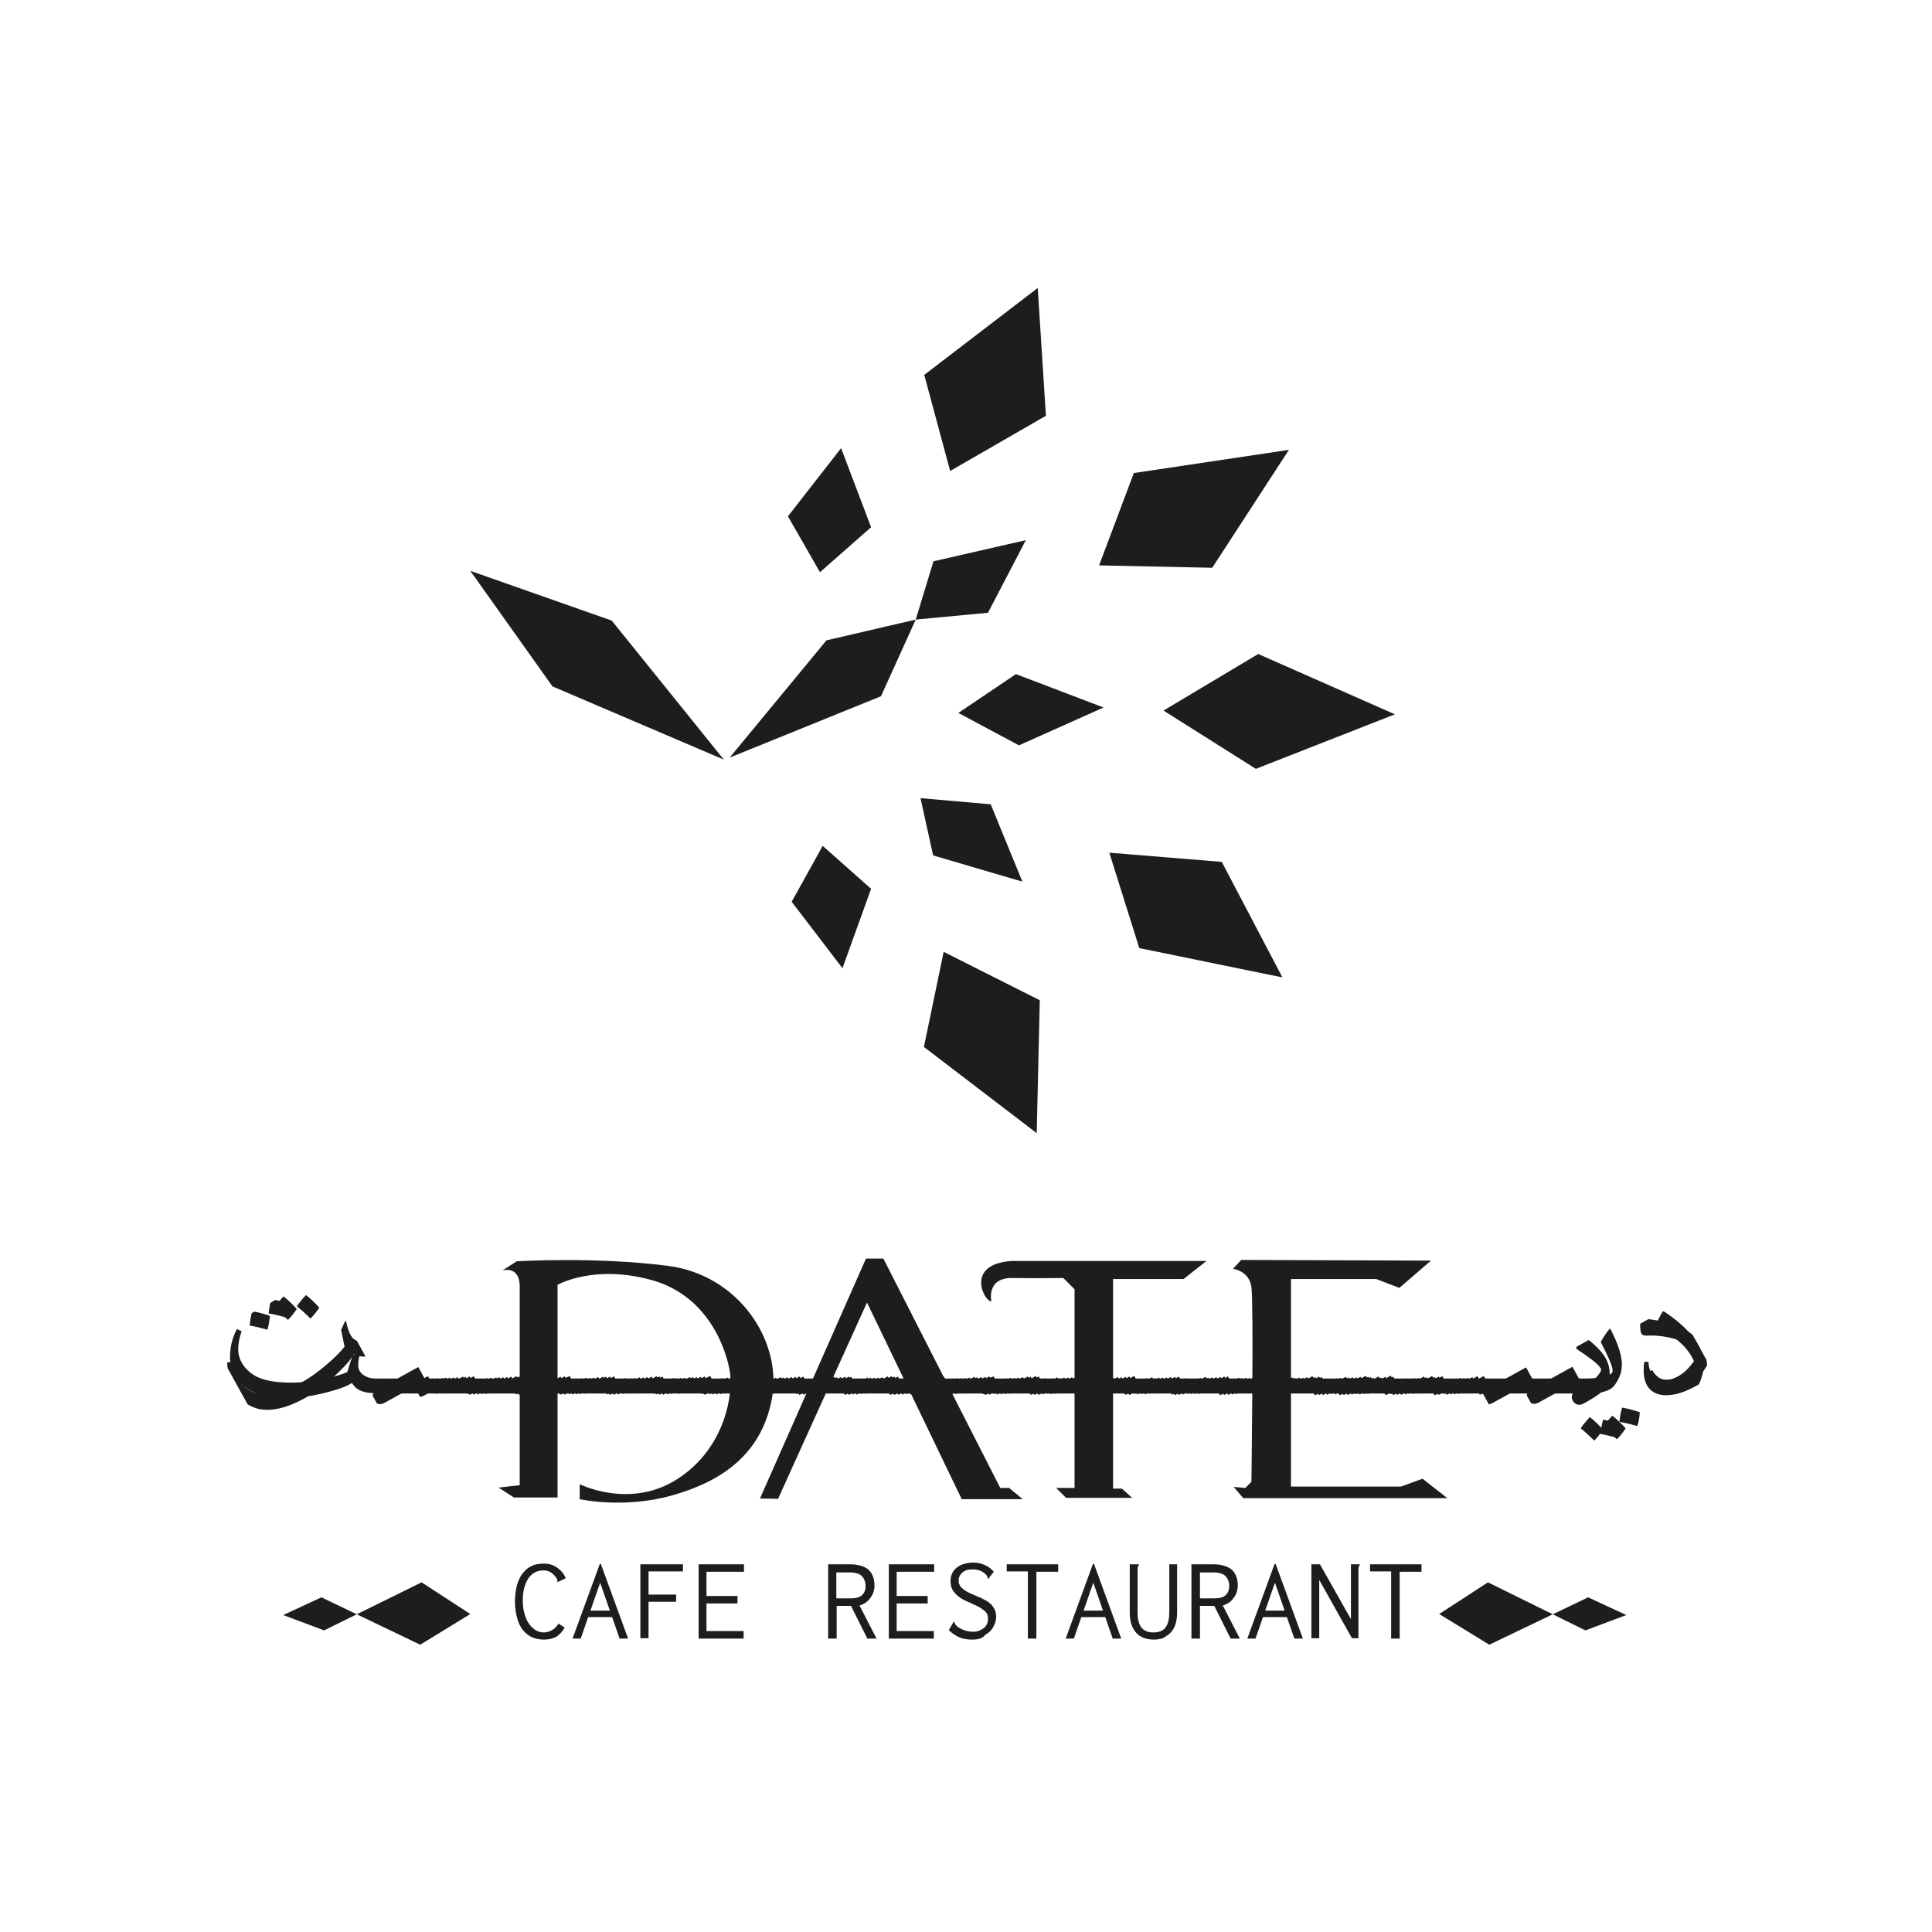 <svg xmlns="http://www.w3.org/2000/svg" xmlns:xlink="http://www.w3.org/1999/xlink" id="Layer_1" x="0px" y="0px" viewBox="0 0 566.9 566.9" style="enable-background:new 0 0 566.9 566.9;" xml:space="preserve"> <style type="text/css"> .st0{fill-rule:evenodd;clip-rule:evenodd;fill:#1D1D1B;} .st1{clip-path:url(#SVGID_2_);fill:#1D1D1B;} .st2{clip-path:url(#SVGID_4_);fill:#1D1D1B;} .st3{clip-path:url(#SVGID_6_);fill:#1D1D1B;} .st4{clip-path:url(#SVGID_8_);fill:#1D1D1B;} .st5{clip-path:url(#SVGID_10_);fill:#1D1D1B;} .st6{clip-path:url(#SVGID_12_);fill:#1D1D1B;} .st7{clip-path:url(#SVGID_14_);fill:#1D1D1B;} .st8{clip-path:url(#SVGID_16_);fill:#1D1D1B;} .st9{clip-path:url(#SVGID_18_);fill:#1D1D1B;} .st10{clip-path:url(#SVGID_20_);fill:#1D1D1B;} .st11{clip-path:url(#SVGID_22_);fill:#1D1D1B;} .st12{clip-path:url(#SVGID_24_);fill:#1D1D1B;} .st13{clip-path:url(#SVGID_26_);fill:#1D1D1B;} .st14{clip-path:url(#SVGID_28_);fill:#1D1D1B;} .st15{clip-path:url(#SVGID_30_);fill:#1D1D1B;} .st16{clip-path:url(#SVGID_32_);fill:#1D1D1B;} .st17{clip-path:url(#SVGID_34_);fill:#1D1D1B;} .st18{clip-path:url(#SVGID_36_);fill:#1D1D1B;} .st19{clip-path:url(#SVGID_38_);fill:#1D1D1B;} .st20{clip-path:url(#SVGID_40_);fill:#1D1D1B;} .st21{clip-path:url(#SVGID_42_);fill:#1D1D1B;} .st22{clip-path:url(#SVGID_44_);fill:#1D1D1B;} .st23{clip-path:url(#SVGID_46_);fill:#1D1D1B;} .st24{clip-path:url(#SVGID_48_);fill:#1D1D1B;} .st25{clip-path:url(#SVGID_50_);fill:#1D1D1B;} .st26{clip-path:url(#SVGID_52_);fill:#1D1D1B;} .st27{clip-path:url(#SVGID_54_);fill:#1D1D1B;} .st28{clip-path:url(#SVGID_56_);fill:#1D1D1B;} .st29{clip-path:url(#SVGID_58_);fill:#1D1D1B;} .st30{fill:#1D1D1B;} </style> <g> <g> <polygon class="st0" points="240.6,167.9 231.2,151.5 246.8,131.5 255.6,154.7 "></polygon> <polygon class="st0" points="268.7,181.8 273.9,164.7 301,158.5 289.9,179.8 "></polygon> <polygon class="st0" points="322.5,165.9 332.7,138.8 378.2,132 355.7,166.6 "></polygon> <polygon class="st0" points="278.8,138.2 306.9,122 304.5,84.5 271.2,110 "></polygon> <polygon class="st0" points="281.2,209.2 298.1,197.8 323.8,207.6 299,218.7 "></polygon> <polygon class="st0" points="270.1,234.2 290.7,236 300,258.7 273.8,251 "></polygon> <polygon class="st0" points="241.4,248.2 255.6,260.8 247.2,284.1 232.3,264.6 "></polygon> <polygon class="st0" points="276.9,279.3 305.1,293.5 304.2,332.5 271.1,307.2 "></polygon> <polygon class="st0" points="325.5,250.2 358.5,252.9 376.3,286.8 334.3,278.2 "></polygon> <polygon class="st0" points="341.4,208.5 369.2,191.9 409.3,209.6 368.5,225.6 "></polygon> <polygon class="st0" points="214.1,222.3 242.5,187.9 268.7,181.8 258.5,204.3 "></polygon> <polygon class="st0" points="212.4,222.9 162.1,201.4 138,167.5 179.5,182.1 "></polygon> <g> <defs> <path id="SVGID_1_" d="M111,404.5h-0.6c-1.8,0-3-0.4-4.1-1.3c-0.8-0.7-1.2-1.5-1.2-2.8c0-0.9,0.3-2.6,0.8-4.1l-0.2-0.2l-2.3,1.7 l-1.5,4.8c-1.4,0.6-3,1.1-4.6,1.5c-3.8,0.9-7.7,1.6-11.8,1.6c-4.3,0-8.2-0.5-11-2.2c-2.7-1.7-4.6-4.4-4.6-7.6 c0-1.5,0.3-3.3,1-5.3l-1.4-0.6c-1.5,2.8-2,5.6-2,8.3c0,4.2,2,7.4,5.1,9.3c3.1,1.9,7.2,2.6,11.9,2.6c4.3,0,9.4-1,13.4-2.2 c2.5-0.7,4.3-1.5,5.4-2.2c1.3,2.3,3.7,3,7,3h0.8V404.5z M87.1,384.1c-1.3-1.4-2.5-2.6-3.9-3.7c-0.9,0.9-1.8,2-2.7,3.3 c1.4,1.1,2.6,2.3,4,3.6C85.4,386.4,86.1,385.5,87.1,384.1z M93.7,383.7c-1.3-1.4-2.5-2.6-3.9-3.7c-0.9,0.9-1.8,2-2.7,3.3 c1.4,1.1,2.6,2.2,4,3.6C92.1,385.9,92.8,385,93.7,383.7z"></path> </defs> <use xlink:href="#SVGID_1_" style="overflow:visible;fill:#1D1D1B;"></use> <clipPath id="SVGID_2_"> <use xlink:href="#SVGID_1_" style="overflow:visible;"></use> </clipPath> <rect x="68.8" y="380.8" transform="matrix(0.875 -0.483 0.483 0.875 -182.52 92.087)" class="st1" width="37.1" height="38.4"></rect> </g> <g> <defs> <path id="SVGID_3_" d="M111,404.5c-1.9,0-2.4,1.3-2.4,2.1c0,0.9,0.5,2.3,2.4,2.3h13.8v-4.4H111z"></path> </defs> <use xlink:href="#SVGID_3_" style="overflow:visible;fill:#1D1D1B;"></use> <clipPath id="SVGID_4_"> <use xlink:href="#SVGID_3_" style="overflow:visible;"></use> </clipPath> <rect x="109" y="400.7" transform="matrix(0.875 -0.483 0.483 0.875 -181.841 107.469)" class="st2" width="17.1" height="11.5"></rect> <rect x="123.9" y="397" transform="matrix(0.875 -0.483 0.483 0.875 -179.182 110.231)" class="st2" width="0.7" height="11.5"></rect> </g> <g> <defs> <path id="SVGID_5_" d="M124.8,404.5c-1.9,0-2.4,1.3-2.4,2.1c0,0.9,0.5,2.3,2.4,2.3h13.8v-4.4H124.8z"></path> </defs> <use xlink:href="#SVGID_5_" style="overflow:visible;fill:#1D1D1B;"></use> <clipPath id="SVGID_6_"> <use xlink:href="#SVGID_5_" style="overflow:visible;"></use> </clipPath> <rect x="123.5" y="403.6" transform="matrix(0.875 -0.483 0.483 0.875 -182.204 111.965)" class="st3" width="5" height="11.5"></rect> <rect x="127.7" y="402.3" transform="matrix(0.875 -0.483 0.483 0.875 -181.232 112.955)" class="st3" width="1.6" height="11.5"></rect> <rect x="128.6" y="401.8" transform="matrix(0.875 -0.483 0.483 0.875 -180.834 113.302)" class="st3" width="1.6" height="11.5"></rect> <rect x="129.5" y="401.3" transform="matrix(0.875 -0.484 0.484 0.875 -180.561 113.783)" class="st3" width="1.6" height="11.5"></rect> <rect x="130.5" y="400.7" transform="matrix(0.875 -0.483 0.483 0.875 -180.099 114.063)" class="st3" width="1.6" height="11.5"></rect> <rect x="131.4" y="400.2" transform="matrix(0.875 -0.483 0.483 0.875 -179.801 114.517)" class="st3" width="1.6" height="11.5"></rect> <rect x="132.3" y="399.7" transform="matrix(0.875 -0.483 0.483 0.875 -179.438 114.901)" class="st3" width="1.6" height="11.5"></rect> <rect x="133.2" y="399.2" transform="matrix(0.875 -0.483 0.483 0.875 -179.037 115.245)" class="st3" width="1.6" height="11.5"></rect> <rect x="134.2" y="398.7" transform="matrix(0.875 -0.484 0.484 0.875 -178.738 115.7)" class="st3" width="1.6" height="11.5"></rect> <rect x="135.1" y="398.2" transform="matrix(0.875 -0.483 0.483 0.875 -178.361 116.069)" class="st3" width="1.6" height="11.5"></rect> <rect x="136" y="397.7" transform="matrix(0.875 -0.483 0.483 0.875 -177.951 116.403)" class="st3" width="1.6" height="11.5"></rect> <rect x="137" y="397.2" transform="matrix(0.875 -0.483 0.483 0.875 -177.615 116.818)" class="st3" width="1.6" height="11.5"></rect> <rect x="137.7" y="397.1" transform="matrix(0.875 -0.483 0.483 0.875 -177.558 116.853)" class="st3" width="0.3" height="11.5"></rect> </g> <g> <defs> <path id="SVGID_7_" d="M138.6,404.5c-1.9,0-2.4,1.3-2.4,2.1c0,0.9,0.5,2.3,2.4,2.3h13.8v-4.4H138.6z"></path> </defs> <use xlink:href="#SVGID_7_" style="overflow:visible;fill:#1D1D1B;"></use> <clipPath id="SVGID_8_"> <use xlink:href="#SVGID_7_" style="overflow:visible;"></use> </clipPath> <rect x="137.6" y="404.5" transform="matrix(0.875 -0.484 0.484 0.875 -181.13 118.017)" class="st4" width="1.4" height="11.5"></rect> <rect x="138.3" y="404" transform="matrix(0.875 -0.483 0.483 0.875 -180.742 118.312)" class="st4" width="1.6" height="11.5"></rect> <rect x="139.3" y="403.5" transform="matrix(0.875 -0.483 0.483 0.875 -180.407 118.727)" class="st4" width="1.6" height="11.5"></rect> <rect x="140.2" y="403" transform="matrix(0.875 -0.483 0.483 0.875 -180.045 119.114)" class="st4" width="1.6" height="11.5"></rect> <rect x="141.1" y="402.5" transform="matrix(0.875 -0.483 0.483 0.875 -179.644 119.457)" class="st4" width="1.6" height="11.5"></rect> <rect x="142" y="402" transform="matrix(0.875 -0.483 0.483 0.875 -179.325 119.89)" class="st4" width="1.6" height="11.5"></rect> <rect x="143" y="401.5" transform="matrix(0.875 -0.483 0.483 0.875 -178.939 120.249)" class="st4" width="1.6" height="11.5"></rect> <rect x="143.9" y="400.9" transform="matrix(0.875 -0.483 0.483 0.875 -178.535 120.588)" class="st4" width="1.6" height="11.5"></rect> <rect x="144.8" y="400.4" transform="matrix(0.875 -0.484 0.484 0.875 -178.257 121.069)" class="st4" width="1.6" height="11.5"></rect> <rect x="145.8" y="399.9" transform="matrix(0.875 -0.483 0.483 0.875 -177.792 121.338)" class="st4" width="1.6" height="11.5"></rect> <rect x="146.7" y="399.4" transform="matrix(0.875 -0.483 0.483 0.875 -177.49 121.793)" class="st4" width="1.6" height="11.5"></rect> <rect x="147.6" y="398.9" transform="matrix(0.875 -0.483 0.483 0.875 -177.127 122.177)" class="st4" width="1.6" height="11.5"></rect> <rect x="148.5" y="398.4" transform="matrix(0.875 -0.483 0.483 0.875 -176.703 122.491)" class="st4" width="1.6" height="11.5"></rect> <rect x="149.5" y="397.9" transform="matrix(0.875 -0.484 0.484 0.875 -176.44 122.992)" class="st4" width="1.6" height="11.5"></rect> <rect x="150.4" y="397.4" transform="matrix(0.875 -0.483 0.483 0.875 -176.055 123.352)" class="st4" width="1.6" height="11.5"></rect> <rect x="151.3" y="396.9" transform="matrix(0.875 -0.483 0.483 0.875 -175.681 123.724)" class="st4" width="1.6" height="11.5"></rect> <rect x="151.5" y="396.9" transform="matrix(0.875 -0.483 0.483 0.875 -175.716 123.629)" class="st4" width="0.9" height="11.5"></rect> </g> <g> <defs> <path id="SVGID_9_" d="M152.5,404.5c-1.9,0-2.4,1.3-2.4,2.1c0,0.9,0.5,2.3,2.4,2.3h13.8v-4.4H152.5z"></path> </defs> <use xlink:href="#SVGID_9_" style="overflow:visible;fill:#1D1D1B;"></use> <clipPath id="SVGID_10_"> <use xlink:href="#SVGID_9_" style="overflow:visible;"></use> </clipPath> <rect x="151.4" y="404.6" transform="matrix(0.875 -0.484 0.484 0.875 -179.477 124.612)" class="st5" width="1" height="11.5"></rect> <rect x="151.8" y="404.2" transform="matrix(0.875 -0.484 0.484 0.875 -179.238 124.91)" class="st5" width="1.6" height="11.5"></rect> <rect x="152.7" y="403.7" transform="matrix(0.875 -0.483 0.483 0.875 -178.841 125.255)" class="st5" width="1.6" height="11.5"></rect> <rect x="153.6" y="403.2" transform="matrix(0.875 -0.483 0.483 0.875 -178.434 125.588)" class="st5" width="1.6" height="11.5"></rect> <rect x="154.5" y="402.7" transform="matrix(0.875 -0.483 0.483 0.875 -178.098 126.005)" class="st5" width="1.6" height="11.5"></rect> <rect x="155.5" y="402.2" transform="matrix(0.875 -0.483 0.483 0.875 -177.734 126.389)" class="st5" width="1.6" height="11.5"></rect> <rect x="156.4" y="401.7" transform="matrix(0.875 -0.483 0.483 0.875 -177.311 126.702)" class="st5" width="1.6" height="11.5"></rect> <rect x="157.3" y="401.2" transform="matrix(0.875 -0.483 0.483 0.875 -177.014 127.166)" class="st5" width="1.6" height="11.5"></rect> <rect x="158.3" y="400.6" transform="matrix(0.875 -0.483 0.483 0.875 -176.624 127.518)" class="st5" width="1.6" height="11.5"></rect> <rect x="159.2" y="400.1" transform="matrix(0.875 -0.483 0.483 0.875 -176.257 127.898)" class="st5" width="1.6" height="11.5"></rect> <rect x="160.1" y="399.6" transform="matrix(0.875 -0.484 0.484 0.875 -175.967 128.372)" class="st5" width="1.6" height="11.5"></rect> <rect x="161" y="399.1" transform="matrix(0.875 -0.483 0.483 0.875 -175.529 128.665)" class="st5" width="1.6" height="11.5"></rect> <rect x="162" y="398.6" transform="matrix(0.875 -0.483 0.483 0.875 -175.203 129.096)" class="st5" width="1.6" height="11.5"></rect> <rect x="162.9" y="398.1" transform="matrix(0.875 -0.483 0.483 0.875 -174.84 129.48)" class="st5" width="1.6" height="11.5"></rect> <rect x="163.8" y="397.6" transform="matrix(0.875 -0.483 0.483 0.875 -174.417 129.792)" class="st5" width="1.6" height="11.5"></rect> <rect x="164.7" y="397.1" transform="matrix(0.875 -0.484 0.484 0.875 -174.144 130.288)" class="st5" width="1.6" height="11.5"></rect> <rect x="165.4" y="397" transform="matrix(0.875 -0.483 0.483 0.875 -174.05 130.202)" class="st5" width="0.5" height="11.5"></rect> </g> <g> <defs> <path id="SVGID_11_" d="M166.3,404.5c-1.9,0-2.4,1.3-2.4,2.1c0,0.9,0.5,2.3,2.4,2.3h13.8v-4.4H166.3z"></path> </defs> <use xlink:href="#SVGID_11_" style="overflow:visible;fill:#1D1D1B;"></use> <clipPath id="SVGID_12_"> <use xlink:href="#SVGID_11_" style="overflow:visible;"></use> </clipPath> <rect x="165.2" y="404.7" transform="matrix(0.875 -0.484 0.484 0.875 -177.957 131.369)" class="st6" width="0.5" height="11.5"></rect> <rect x="165.2" y="404.4" transform="matrix(0.875 -0.483 0.483 0.875 -177.623 131.381)" class="st6" width="1.6" height="11.5"></rect> <rect x="166.1" y="403.9" transform="matrix(0.875 -0.483 0.483 0.875 -177.198 131.689)" class="st6" width="1.6" height="11.5"></rect> <rect x="167" y="403.4" transform="matrix(0.875 -0.484 0.484 0.875 -176.928 132.189)" class="st6" width="1.6" height="11.5"></rect> <rect x="168" y="402.9" transform="matrix(0.875 -0.483 0.483 0.875 -176.541 132.544)" class="st6" width="1.6" height="11.5"></rect> <rect x="168.9" y="402.4" transform="matrix(0.875 -0.483 0.483 0.875 -176.169 132.918)" class="st6" width="1.6" height="11.5"></rect> <rect x="169.8" y="401.9" transform="matrix(0.875 -0.483 0.483 0.875 -175.809 133.306)" class="st6" width="1.6" height="11.5"></rect> <rect x="170.8" y="401.4" transform="matrix(0.875 -0.483 0.483 0.875 -175.447 133.693)" class="st6" width="1.6" height="11.5"></rect> <rect x="171.7" y="400.9" transform="matrix(0.875 -0.483 0.483 0.875 -175.025 134.002)" class="st6" width="1.6" height="11.5"></rect> <rect x="172.6" y="400.3" transform="matrix(0.875 -0.483 0.483 0.875 -174.719 134.46)" class="st6" width="1.6" height="11.5"></rect> <rect x="173.5" y="399.8" transform="matrix(0.875 -0.483 0.483 0.875 -174.353 134.841)" class="st6" width="1.6" height="11.5"></rect> <rect x="174.5" y="399.3" transform="matrix(0.875 -0.483 0.483 0.875 -173.94 135.161)" class="st6" width="1.6" height="11.5"></rect> <rect x="175.4" y="398.8" transform="matrix(0.875 -0.484 0.484 0.875 -173.675 135.673)" class="st6" width="1.6" height="11.5"></rect> <rect x="176.3" y="398.3" transform="matrix(0.875 -0.483 0.483 0.875 -173.215 135.933)" class="st6" width="1.6" height="11.5"></rect> <rect x="177.3" y="397.8" transform="matrix(0.875 -0.483 0.483 0.875 -172.908 136.391)" class="st6" width="1.6" height="11.5"></rect> <rect x="178.2" y="397.3" transform="matrix(0.875 -0.483 0.483 0.875 -172.531 136.757)" class="st6" width="1.6" height="11.5"></rect> <polygon class="st6" points="176.4,397.9 176.4,397.9 182,407.9 182,407.9 "></polygon> </g> <g> <defs> <path id="SVGID_13_" d="M180.1,404.5c-1.9,0-2.4,1.3-2.4,2.1c0,0.9,0.5,2.3,2.4,2.3h13.8v-4.4H180.1z"></path> </defs> <use xlink:href="#SVGID_13_" style="overflow:visible;fill:#1D1D1B;"></use> <clipPath id="SVGID_14_"> <use xlink:href="#SVGID_13_" style="overflow:visible;"></use> </clipPath> <rect x="179" y="404.6" transform="matrix(0.875 -0.483 0.483 0.875 -175.974 137.97)" class="st7" width="1.2" height="11.5"></rect> <rect x="179.6" y="404.1" transform="matrix(0.875 -0.483 0.483 0.875 -175.691 138.29)" class="st7" width="1.6" height="11.5"></rect> <rect x="180.5" y="403.6" transform="matrix(0.875 -0.483 0.483 0.875 -175.328 138.675)" class="st7" width="1.6" height="11.5"></rect> <rect x="181.4" y="403.1" transform="matrix(0.875 -0.483 0.483 0.875 -174.928 139.011)" class="st7" width="1.6" height="11.5"></rect> <rect x="182.3" y="402.6" transform="matrix(0.875 -0.484 0.484 0.875 -174.638 139.492)" class="st7" width="1.6" height="11.5"></rect> <rect x="183.3" y="402.1" transform="matrix(0.875 -0.484 0.484 0.875 -174.261 139.86)" class="st7" width="1.6" height="11.5"></rect> <rect x="184.2" y="401.6" transform="matrix(0.875 -0.483 0.483 0.875 -173.855 140.186)" class="st7" width="1.6" height="11.5"></rect> <rect x="185.1" y="401.1" transform="matrix(0.875 -0.483 0.483 0.875 -173.517 140.606)" class="st7" width="1.6" height="11.5"></rect> <rect x="186" y="400.6" transform="matrix(0.875 -0.483 0.483 0.875 -173.147 140.98)" class="st7" width="1.6" height="11.5"></rect> <rect x="187" y="400" transform="matrix(0.875 -0.483 0.483 0.875 -172.722 141.282)" class="st7" width="1.6" height="11.5"></rect> <rect x="187.9" y="399.5" transform="matrix(0.875 -0.483 0.483 0.875 -172.411 141.737)" class="st7" width="1.6" height="11.5"></rect> <rect x="188.8" y="399" transform="matrix(0.875 -0.483 0.483 0.875 -172.022 142.086)" class="st7" width="1.6" height="11.5"></rect> <rect x="189.8" y="398.5" transform="matrix(0.875 -0.483 0.483 0.875 -171.633 142.435)" class="st7" width="1.6" height="11.5"></rect> <rect x="190.7" y="398" transform="matrix(0.875 -0.484 0.484 0.875 -171.356 142.939)" class="st7" width="1.6" height="11.5"></rect> <rect x="191.6" y="397.5" transform="matrix(0.875 -0.483 0.483 0.875 -170.935 143.243)" class="st7" width="1.6" height="11.5"></rect> <rect x="192.5" y="397" transform="matrix(0.875 -0.483 0.483 0.875 -170.611 143.683)" class="st7" width="1.6" height="11.5"></rect> <rect x="193" y="397" transform="matrix(0.875 -0.483 0.483 0.875 -170.545 143.545)" class="st7" width="0.6" height="11.5"></rect> </g> <g> <defs> <path id="SVGID_15_" d="M193.9,404.5c-1.9,0-2.4,1.3-2.4,2.1c0,0.9,0.5,2.3,2.4,2.3h13.8v-4.4H193.9z"></path> </defs> <use xlink:href="#SVGID_15_" style="overflow:visible;fill:#1D1D1B;"></use> <clipPath id="SVGID_16_"> <use xlink:href="#SVGID_15_" style="overflow:visible;"></use> </clipPath> <rect x="192.9" y="404.7" transform="matrix(0.875 -0.483 0.483 0.875 -174.303 144.536)" class="st8" width="0.7" height="11.5"></rect> <rect x="193" y="404.4" transform="matrix(0.875 -0.484 0.484 0.875 -174.156 144.862)" class="st8" width="1.6" height="11.5"></rect> <rect x="193.9" y="403.8" transform="matrix(0.875 -0.483 0.483 0.875 -173.704 145.124)" class="st8" width="1.6" height="11.5"></rect> <rect x="194.8" y="403.3" transform="matrix(0.875 -0.483 0.483 0.875 -173.397 145.585)" class="st8" width="1.6" height="11.5"></rect> <rect x="195.8" y="402.8" transform="matrix(0.875 -0.483 0.483 0.875 -173.018 145.949)" class="st8" width="1.6" height="11.5"></rect> <rect x="196.7" y="402.3" transform="matrix(0.875 -0.483 0.483 0.875 -172.598 146.254)" class="st8" width="1.6" height="11.5"></rect> <rect x="197.6" y="401.8" transform="matrix(0.875 -0.484 0.484 0.875 -172.323 146.762)" class="st8" width="1.6" height="11.5"></rect> <rect x="198.5" y="401.3" transform="matrix(0.875 -0.483 0.483 0.875 -171.934 147.111)" class="st8" width="1.6" height="11.5"></rect> <rect x="199.5" y="400.8" transform="matrix(0.875 -0.483 0.483 0.875 -171.561 147.481)" class="st8" width="1.6" height="11.5"></rect> <rect x="200.4" y="400.3" transform="matrix(0.875 -0.483 0.483 0.875 -171.218 147.895)" class="st8" width="1.6" height="11.5"></rect> <rect x="201.3" y="399.7" transform="matrix(0.875 -0.484 0.484 0.875 -170.872 148.304)" class="st8" width="1.6" height="11.5"></rect> <rect x="202.3" y="399.2" transform="matrix(0.875 -0.483 0.483 0.875 -170.436 148.584)" class="st8" width="1.6" height="11.5"></rect> <rect x="203.2" y="398.7" transform="matrix(0.875 -0.483 0.483 0.875 -170.127 149.047)" class="st8" width="1.6" height="11.5"></rect> <rect x="204.1" y="398.2" transform="matrix(0.875 -0.483 0.483 0.875 -169.733 149.387)" class="st8" width="1.6" height="11.5"></rect> <rect x="205" y="397.7" transform="matrix(0.875 -0.483 0.483 0.875 -169.341 149.729)" class="st8" width="1.6" height="11.5"></rect> <rect x="206" y="397.2" transform="matrix(0.875 -0.484 0.484 0.875 -169.068 150.248)" class="st8" width="1.6" height="11.5"></rect> <rect x="206.8" y="397.1" transform="matrix(0.875 -0.484 0.484 0.875 -169.099 150.436)" class="st8" width="0.2" height="11.5"></rect> </g> <g> <defs> <path id="SVGID_17_" d="M207.7,404.5c-1.9,0-2.4,1.3-2.4,2.1c0,0.9,0.5,2.3,2.4,2.3h13.8v-4.4H207.7z"></path> </defs> <use xlink:href="#SVGID_17_" style="overflow:visible;fill:#1D1D1B;"></use> <clipPath id="SVGID_18_"> <use xlink:href="#SVGID_17_" style="overflow:visible;"></use> </clipPath> <rect x="206.6" y="404.5" transform="matrix(0.875 -0.484 0.484 0.875 -172.53 151.407)" class="st9" width="1.4" height="11.5"></rect> <rect x="207.3" y="404.1" transform="matrix(0.875 -0.483 0.483 0.875 -172.139 151.65)" class="st9" width="1.6" height="11.5"></rect> <rect x="208.3" y="403.5" transform="matrix(0.875 -0.484 0.484 0.875 -171.844 152.136)" class="st9" width="1.6" height="11.5"></rect> <rect x="209.2" y="403" transform="matrix(0.875 -0.483 0.483 0.875 -171.423 152.435)" class="st9" width="1.6" height="11.5"></rect> <rect x="210.1" y="402.5" transform="matrix(0.875 -0.483 0.483 0.875 -171.099 152.877)" class="st9" width="1.6" height="11.5"></rect> <rect x="211.1" y="402" transform="matrix(0.875 -0.483 0.483 0.875 -170.736 153.262)" class="st9" width="1.6" height="11.5"></rect> <rect x="212" y="401.5" transform="matrix(0.875 -0.483 0.483 0.875 -170.312 153.556)" class="st9" width="1.6" height="11.5"></rect> <rect x="212.9" y="401" transform="matrix(0.875 -0.484 0.484 0.875 -170.031 154.064)" class="st9" width="1.6" height="11.5"></rect> <rect x="213.8" y="400.5" transform="matrix(0.875 -0.483 0.483 0.875 -169.646 154.416)" class="st9" width="1.6" height="11.5"></rect> <rect x="214.8" y="400" transform="matrix(0.875 -0.483 0.483 0.875 -169.255 154.759)" class="st9" width="1.6" height="11.5"></rect> <rect x="215.7" y="399.4" transform="matrix(0.875 -0.483 0.483 0.875 -168.919 155.185)" class="st9" width="1.6" height="11.5"></rect> <rect x="216.6" y="398.9" transform="matrix(0.875 -0.483 0.483 0.875 -168.556 155.57)" class="st9" width="1.6" height="11.5"></rect> <rect x="217.5" y="398.4" transform="matrix(0.875 -0.483 0.483 0.875 -168.155 155.896)" class="st9" width="1.6" height="11.5"></rect> <rect x="218.5" y="397.9" transform="matrix(0.875 -0.483 0.483 0.875 -167.829 156.339)" class="st9" width="1.6" height="11.5"></rect> <rect x="219.4" y="397.4" transform="matrix(0.875 -0.483 0.483 0.875 -167.446 156.693)" class="st9" width="1.6" height="11.5"></rect> <rect x="220.3" y="396.9" transform="matrix(0.875 -0.483 0.483 0.875 -167.035 157.002)" class="st9" width="1.6" height="11.5"></rect> <rect x="220.6" y="397" transform="matrix(0.875 -0.483 0.483 0.875 -167.084 156.945)" class="st9" width="0.8" height="11.5"></rect> </g> <g> <defs> <path id="SVGID_19_" d="M221.5,404.5c-1.9,0-2.4,1.3-2.4,2.1c0,0.9,0.5,2.3,2.4,2.3h13.8v-4.4H221.5z"></path> </defs> <use xlink:href="#SVGID_19_" style="overflow:visible;fill:#1D1D1B;"></use> <clipPath id="SVGID_20_"> <use xlink:href="#SVGID_19_" style="overflow:visible;"></use> </clipPath> <rect x="220.5" y="404.6" transform="matrix(0.875 -0.483 0.483 0.875 -170.83 157.927)" class="st10" width="0.9" height="11.5"></rect> <rect x="220.8" y="404.3" transform="matrix(0.875 -0.483 0.483 0.875 -170.611 158.236)" class="st10" width="1.6" height="11.5"></rect> <rect x="221.7" y="403.8" transform="matrix(0.875 -0.483 0.483 0.875 -170.229 158.591)" class="st10" width="1.6" height="11.5"></rect> <rect x="222.6" y="403.2" transform="matrix(0.875 -0.483 0.483 0.875 -169.833 158.924)" class="st10" width="1.6" height="11.5"></rect> <rect x="223.6" y="402.7" transform="matrix(0.875 -0.484 0.484 0.875 -169.556 159.445)" class="st10" width="1.6" height="11.5"></rect> <rect x="224.5" y="402.2" transform="matrix(0.875 -0.483 0.483 0.875 -169.109 159.697)" class="st10" width="1.6" height="11.5"></rect> <rect x="225.4" y="401.7" transform="matrix(0.875 -0.484 0.484 0.875 -168.816 160.193)" class="st10" width="1.6" height="11.5"></rect> <rect x="226.3" y="401.2" transform="matrix(0.875 -0.483 0.483 0.875 -168.436 160.552)" class="st10" width="1.6" height="11.5"></rect> <rect x="227.3" y="400.7" transform="matrix(0.875 -0.483 0.483 0.875 -168.033 160.872)" class="st10" width="1.6" height="11.5"></rect> <rect x="228.2" y="400.2" transform="matrix(0.875 -0.484 0.484 0.875 -167.725 161.346)" class="st10" width="1.6" height="11.5"></rect> <rect x="229.1" y="399.7" transform="matrix(0.875 -0.483 0.483 0.875 -167.33 161.678)" class="st10" width="1.6" height="11.5"></rect> <rect x="230" y="399.1" transform="matrix(0.875 -0.483 0.483 0.875 -166.951 162.038)" class="st10" width="1.6" height="11.5"></rect> <rect x="231" y="398.6" transform="matrix(0.875 -0.483 0.483 0.875 -166.603 162.447)" class="st10" width="1.6" height="11.5"></rect> <rect x="231.9" y="398.1" transform="matrix(0.875 -0.483 0.483 0.875 -166.245 162.841)" class="st10" width="1.6" height="11.5"></rect> <rect x="232.8" y="397.6" transform="matrix(0.875 -0.483 0.483 0.875 -165.841 163.158)" class="st10" width="1.6" height="11.5"></rect> <rect x="233.8" y="397.1" transform="matrix(0.875 -0.483 0.483 0.875 -165.53 163.629)" class="st10" width="1.6" height="11.5"></rect> <rect x="234.4" y="397.1" transform="matrix(0.875 -0.484 0.484 0.875 -165.561 163.747)" class="st10" width="0.4" height="11.5"></rect> </g> <g> <defs> <path id="SVGID_21_" d="M235.3,404.5c-1.9,0-2.4,1.3-2.4,2.1c0,0.9,0.5,2.3,2.4,2.3h13.8v-4.4H235.3z"></path> </defs> <use xlink:href="#SVGID_21_" style="overflow:visible;fill:#1D1D1B;"></use> <clipPath id="SVGID_22_"> <use xlink:href="#SVGID_21_" style="overflow:visible;"></use> </clipPath> <rect x="234.2" y="404.5" transform="matrix(0.875 -0.484 0.484 0.875 -169.047 164.791)" class="st11" width="1.5" height="11.5"></rect> <rect x="235.1" y="404" transform="matrix(0.875 -0.483 0.483 0.875 -168.644 165.088)" class="st11" width="1.6" height="11.5"></rect> <rect x="236.1" y="403.4" transform="matrix(0.875 -0.483 0.483 0.875 -168.312 165.525)" class="st11" width="1.6" height="11.5"></rect> <rect x="237" y="402.9" transform="matrix(0.875 -0.483 0.483 0.875 -167.919 165.86)" class="st11" width="1.6" height="11.5"></rect> <rect x="237.9" y="402.4" transform="matrix(0.875 -0.483 0.483 0.875 -167.53 166.201)" class="st11" width="1.6" height="11.5"></rect> <rect x="238.8" y="401.9" transform="matrix(0.875 -0.484 0.484 0.875 -167.239 166.708)" class="st11" width="1.6" height="11.5"></rect> <rect x="239.8" y="401.4" transform="matrix(0.875 -0.483 0.483 0.875 -166.819 166.996)" class="st11" width="1.6" height="11.5"></rect> <rect x="240.7" y="400.9" transform="matrix(0.875 -0.483 0.483 0.875 -166.492 167.442)" class="st11" width="1.6" height="11.5"></rect> <rect x="241.6" y="400.4" transform="matrix(0.875 -0.483 0.483 0.875 -166.137 167.842)" class="st11" width="1.6" height="11.5"></rect> <rect x="242.6" y="399.9" transform="matrix(0.875 -0.483 0.483 0.875 -165.723 168.138)" class="st11" width="1.6" height="11.5"></rect> <rect x="243.5" y="399.4" transform="matrix(0.875 -0.484 0.484 0.875 -165.436 168.655)" class="st11" width="1.6" height="11.5"></rect> <rect x="244.4" y="398.8" transform="matrix(0.875 -0.483 0.483 0.875 -165.042 168.987)" class="st11" width="1.6" height="11.5"></rect> <rect x="245.3" y="398.3" transform="matrix(0.875 -0.483 0.483 0.875 -164.674 169.362)" class="st11" width="1.6" height="11.5"></rect> <rect x="246.3" y="397.8" transform="matrix(0.875 -0.483 0.483 0.875 -164.316 169.756)" class="st11" width="1.6" height="11.5"></rect> <rect x="247.2" y="397.3" transform="matrix(0.875 -0.483 0.483 0.875 -163.952 170.141)" class="st11" width="1.6" height="11.5"></rect> <rect x="248.1" y="396.8" transform="matrix(0.875 -0.483 0.483 0.875 -163.544 170.445)" class="st11" width="1.6" height="11.5"></rect> <rect x="248.2" y="396.9" transform="matrix(0.875 -0.483 0.483 0.875 -163.647 170.393)" class="st11" width="1" height="11.5"></rect> </g> <g> <defs> <path id="SVGID_23_" d="M249.2,404.5c-1.9,0-2.4,1.3-2.4,2.1c0,0.9,0.5,2.3,2.4,2.3H263v-4.4H249.2z"></path> </defs> <use xlink:href="#SVGID_23_" style="overflow:visible;fill:#1D1D1B;"></use> <clipPath id="SVGID_24_"> <use xlink:href="#SVGID_23_" style="overflow:visible;"></use> </clipPath> <rect x="248.1" y="404.6" transform="matrix(0.875 -0.484 0.484 0.875 -167.399 171.39)" class="st12" width="1.1" height="11.5"></rect> <rect x="248.6" y="404.2" transform="matrix(0.875 -0.483 0.483 0.875 -167.097 171.65)" class="st12" width="1.6" height="11.5"></rect> <rect x="249.5" y="403.7" transform="matrix(0.875 -0.483 0.483 0.875 -166.733 172.035)" class="st12" width="1.6" height="11.5"></rect> <rect x="250.4" y="403.1" transform="matrix(0.875 -0.483 0.483 0.875 -166.33 172.349)" class="st12" width="1.6" height="11.5"></rect> <rect x="251.3" y="402.6" transform="matrix(0.875 -0.483 0.483 0.875 -166.018 172.824)" class="st12" width="1.6" height="11.5"></rect> <rect x="252.3" y="402.1" transform="matrix(0.875 -0.483 0.483 0.875 -165.632 173.168)" class="st12" width="1.6" height="11.5"></rect> <rect x="253.2" y="401.6" transform="matrix(0.875 -0.483 0.483 0.875 -165.248 173.516)" class="st12" width="1.6" height="11.5"></rect> <rect x="254.1" y="401.1" transform="matrix(0.875 -0.484 0.484 0.875 -164.951 174.019)" class="st12" width="1.6" height="11.5"></rect> <rect x="255.1" y="400.6" transform="matrix(0.875 -0.483 0.483 0.875 -164.51 174.262)" class="st12" width="1.6" height="11.5"></rect> <rect x="256" y="400.1" transform="matrix(0.875 -0.483 0.483 0.875 -164.202 174.747)" class="st12" width="1.6" height="11.5"></rect> <rect x="256.9" y="399.6" transform="matrix(0.875 -0.483 0.483 0.875 -163.838 175.132)" class="st12" width="1.6" height="11.5"></rect> <rect x="257.8" y="399.1" transform="matrix(0.875 -0.483 0.483 0.875 -163.438 175.447)" class="st12" width="1.6" height="11.5"></rect> <rect x="258.8" y="398.5" transform="matrix(0.875 -0.484 0.484 0.875 -163.139 175.951)" class="st12" width="1.6" height="11.5"></rect> <rect x="259.7" y="398" transform="matrix(0.875 -0.484 0.484 0.875 -162.763 176.313)" class="st12" width="1.6" height="11.5"></rect> <rect x="260.6" y="397.5" transform="matrix(0.875 -0.483 0.483 0.875 -162.355 176.614)" class="st12" width="1.6" height="11.5"></rect> <rect x="261.5" y="397" transform="matrix(0.875 -0.483 0.483 0.875 -162.009 177.03)" class="st12" width="1.6" height="11.5"></rect> <rect x="262" y="397" transform="matrix(0.875 -0.483 0.483 0.875 -162.014 177.016)" class="st12" width="0.6" height="11.5"></rect> </g> <g> <defs> <path id="SVGID_25_" d="M263,404.5c-1.9,0-2.4,1.3-2.4,2.1c0,0.9,0.5,2.3,2.4,2.3h13.8v-4.4H263z"></path> </defs> <use xlink:href="#SVGID_25_" style="overflow:visible;fill:#1D1D1B;"></use> <clipPath id="SVGID_26_"> <use xlink:href="#SVGID_25_" style="overflow:visible;"></use> </clipPath> <rect x="261.9" y="404.7" transform="matrix(0.875 -0.484 0.484 0.875 -165.834 178.142)" class="st13" width="0.7" height="11.5"></rect> <rect x="262" y="404.4" transform="matrix(0.875 -0.483 0.483 0.875 -165.531 178.181)" class="st13" width="1.6" height="11.5"></rect> <rect x="262.9" y="403.9" transform="matrix(0.875 -0.483 0.483 0.875 -165.142 178.519)" class="st13" width="1.6" height="11.5"></rect> <rect x="263.9" y="403.4" transform="matrix(0.875 -0.483 0.483 0.875 -164.809 178.96)" class="st13" width="1.6" height="11.5"></rect> <rect x="264.8" y="402.8" transform="matrix(0.875 -0.483 0.483 0.875 -164.446 179.344)" class="st13" width="1.6" height="11.5"></rect> <rect x="265.7" y="402.3" transform="matrix(0.875 -0.483 0.483 0.875 -164.045 179.659)" class="st13" width="1.6" height="11.5"></rect> <rect x="266.6" y="401.8" transform="matrix(0.875 -0.483 0.483 0.875 -163.719 180.114)" class="st13" width="1.6" height="11.5"></rect> <rect x="267.6" y="401.3" transform="matrix(0.875 -0.483 0.483 0.875 -163.346 180.479)" class="st13" width="1.6" height="11.5"></rect> <rect x="268.5" y="400.8" transform="matrix(0.875 -0.483 0.483 0.875 -162.944 180.79)" class="st13" width="1.6" height="11.5"></rect> <rect x="269.4" y="400.3" transform="matrix(0.875 -0.484 0.484 0.875 -162.64 181.289)" class="st13" width="1.6" height="11.5"></rect> <rect x="270.3" y="399.8" transform="matrix(0.875 -0.483 0.483 0.875 -162.202 181.529)" class="st13" width="1.6" height="11.5"></rect> <rect x="271.3" y="399.3" transform="matrix(0.875 -0.483 0.483 0.875 -161.89 182.012)" class="st13" width="1.6" height="11.5"></rect> <rect x="272.2" y="398.7" transform="matrix(0.875 -0.483 0.483 0.875 -161.529 182.401)" class="st13" width="1.6" height="11.5"></rect> <rect x="273.1" y="398.2" transform="matrix(0.875 -0.483 0.483 0.875 -161.12 182.696)" class="st13" width="1.6" height="11.5"></rect> <rect x="274.1" y="397.7" transform="matrix(0.875 -0.484 0.484 0.875 -160.828 183.222)" class="st13" width="1.6" height="11.5"></rect> <rect x="275" y="397.2" transform="matrix(0.875 -0.483 0.483 0.875 -160.449 183.575)" class="st13" width="1.6" height="11.5"></rect> <rect x="275.9" y="397.1" transform="matrix(0.876 -0.483 0.483 0.876 -160.278 183.437)" class="st13" width="0.1" height="11.5"></rect> </g> <g> <defs> <path id="SVGID_27_" d="M276.8,404.5c-1.9,0-2.4,1.3-2.4,2.1c0,0.9,0.5,2.3,2.4,2.3h13.8v-4.4H276.8z"></path> </defs> <use xlink:href="#SVGID_27_" style="overflow:visible;fill:#1D1D1B;"></use> <clipPath id="SVGID_28_"> <use xlink:href="#SVGID_27_" style="overflow:visible;"></use> </clipPath> <rect x="275.7" y="404.5" transform="matrix(0.875 -0.483 0.483 0.875 -163.915 184.769)" class="st14" width="1.3" height="11.5"></rect> <rect x="276.4" y="404.1" transform="matrix(0.875 -0.484 0.484 0.875 -163.627 185.148)" class="st14" width="1.6" height="11.5"></rect> <rect x="277.3" y="403.6" transform="matrix(0.875 -0.483 0.483 0.875 -163.232 185.471)" class="st14" width="1.6" height="11.5"></rect> <rect x="278.2" y="403.1" transform="matrix(0.875 -0.483 0.483 0.875 -162.836 185.792)" class="st14" width="1.6" height="11.5"></rect> <rect x="279.1" y="402.5" transform="matrix(0.875 -0.483 0.483 0.875 -162.497 186.224)" class="st14" width="1.6" height="11.5"></rect> <rect x="280.1" y="402" transform="matrix(0.875 -0.483 0.483 0.875 -162.136 186.613)" class="st14" width="1.6" height="11.5"></rect> <rect x="281" y="401.5" transform="matrix(0.875 -0.483 0.483 0.875 -161.728 186.907)" class="st14" width="1.6" height="11.5"></rect> <rect x="281.9" y="401" transform="matrix(0.875 -0.483 0.483 0.875 -161.409 187.382)" class="st14" width="1.6" height="11.5"></rect> <rect x="282.8" y="400.5" transform="matrix(0.875 -0.483 0.483 0.875 -161.025 187.724)" class="st14" width="1.6" height="11.5"></rect> <rect x="283.8" y="400" transform="matrix(0.875 -0.483 0.483 0.875 -160.66 188.105)" class="st14" width="1.6" height="11.5"></rect> <rect x="284.7" y="399.5" transform="matrix(0.875 -0.484 0.484 0.875 -160.351 188.601)" class="st14" width="1.6" height="11.5"></rect> <rect x="285.6" y="399" transform="matrix(0.875 -0.483 0.483 0.875 -159.934 188.874)" class="st14" width="1.6" height="11.5"></rect> <rect x="286.6" y="398.4" transform="matrix(0.875 -0.483 0.483 0.875 -159.596 189.311)" class="st14" width="1.6" height="11.5"></rect> <rect x="287.5" y="397.9" transform="matrix(0.875 -0.483 0.483 0.875 -159.235 189.702)" class="st14" width="1.6" height="11.5"></rect> <rect x="288.4" y="397.4" transform="matrix(0.875 -0.483 0.483 0.875 -158.831 189.999)" class="st14" width="1.6" height="11.5"></rect> <rect x="289.3" y="396.9" transform="matrix(0.875 -0.484 0.484 0.875 -158.539 190.534)" class="st14" width="1.6" height="11.5"></rect> <rect x="289.6" y="397" transform="matrix(0.875 -0.483 0.483 0.875 -158.523 190.373)" class="st14" width="0.8" height="11.5"></rect> </g> <g> <defs> <path id="SVGID_29_" d="M290.6,404.5c-1.9,0-2.4,1.3-2.4,2.1c0,0.9,0.5,2.3,2.4,2.3h13.8v-4.4H290.6z"></path> </defs> <use xlink:href="#SVGID_29_" style="overflow:visible;fill:#1D1D1B;"></use> <clipPath id="SVGID_30_"> <use xlink:href="#SVGID_29_" style="overflow:visible;"></use> </clipPath> <rect x="289.5" y="404.6" transform="matrix(0.875 -0.483 0.483 0.875 -162.237 191.305)" class="st15" width="0.9" height="11.5"></rect> <rect x="289.8" y="404.3" transform="matrix(0.875 -0.483 0.483 0.875 -162.017 191.595)" class="st15" width="1.6" height="11.5"></rect> <rect x="290.7" y="403.8" transform="matrix(0.875 -0.483 0.483 0.875 -161.609 191.887)" class="st15" width="1.6" height="11.5"></rect> <rect x="291.6" y="403.3" transform="matrix(0.875 -0.484 0.484 0.875 -161.33 192.447)" class="st15" width="1.6" height="11.5"></rect> <rect x="292.6" y="402.8" transform="matrix(0.875 -0.483 0.483 0.875 -160.933 192.76)" class="st15" width="1.6" height="11.5"></rect> <rect x="293.5" y="402.2" transform="matrix(0.875 -0.483 0.483 0.875 -160.56 193.124)" class="st15" width="1.6" height="11.5"></rect> <rect x="294.4" y="401.7" transform="matrix(0.875 -0.483 0.483 0.875 -160.206 193.53)" class="st15" width="1.6" height="11.5"></rect> <rect x="295.4" y="401.2" transform="matrix(0.875 -0.483 0.483 0.875 -159.843 193.914)" class="st15" width="1.6" height="11.5"></rect> <rect x="296.3" y="400.7" transform="matrix(0.875 -0.483 0.483 0.875 -159.436 194.205)" class="st15" width="1.6" height="11.5"></rect> <rect x="297.2" y="400.2" transform="matrix(0.875 -0.483 0.483 0.875 -159.116 194.683)" class="st15" width="1.6" height="11.5"></rect> <rect x="298.1" y="399.7" transform="matrix(0.875 -0.483 0.483 0.875 -158.737 195.034)" class="st15" width="1.6" height="11.5"></rect> <rect x="299.1" y="399.2" transform="matrix(0.875 -0.483 0.483 0.875 -158.349 195.364)" class="st15" width="1.6" height="11.5"></rect> <rect x="300" y="398.7" transform="matrix(0.875 -0.484 0.484 0.875 -158.056 195.902)" class="st15" width="1.6" height="11.5"></rect> <rect x="300.9" y="398.1" transform="matrix(0.875 -0.483 0.483 0.875 -157.62 196.127)" class="st15" width="1.6" height="11.5"></rect> <rect x="301.8" y="397.6" transform="matrix(0.875 -0.484 0.484 0.875 -157.317 196.646)" class="st15" width="1.6" height="11.5"></rect> <rect x="302.8" y="397.1" transform="matrix(0.875 -0.483 0.483 0.875 -156.927 196.969)" class="st15" width="1.6" height="11.5"></rect> <rect x="303.5" y="397.1" transform="matrix(0.875 -0.484 0.484 0.875 -156.996 197.239)" class="st15" width="0.3" height="11.5"></rect> </g> <g> <defs> <path id="SVGID_31_" d="M304.4,404.5c-1.9,0-2.4,1.3-2.4,2.1c0,0.9,0.5,2.3,2.4,2.3h13.8v-4.4H304.4z"></path> </defs> <use xlink:href="#SVGID_31_" style="overflow:visible;fill:#1D1D1B;"></use> <clipPath id="SVGID_32_"> <use xlink:href="#SVGID_31_" style="overflow:visible;"></use> </clipPath> <rect x="303.3" y="404.5" transform="matrix(0.875 -0.483 0.483 0.875 -160.425 198.13)" class="st16" width="1.5" height="11.5"></rect> <rect x="304.1" y="404" transform="matrix(0.875 -0.483 0.483 0.875 -160.043 198.416)" class="st16" width="1.6" height="11.5"></rect> <rect x="305.1" y="403.5" transform="matrix(0.875 -0.483 0.483 0.875 -159.724 198.896)" class="st16" width="1.6" height="11.5"></rect> <rect x="306" y="403" transform="matrix(0.875 -0.483 0.483 0.875 -159.32 199.19)" class="st16" width="1.6" height="11.5"></rect> <rect x="306.9" y="402.5" transform="matrix(0.875 -0.484 0.484 0.875 -159.026 199.731)" class="st16" width="1.6" height="11.5"></rect> <rect x="307.9" y="401.9" transform="matrix(0.875 -0.483 0.483 0.875 -158.638 200.06)" class="st16" width="1.6" height="11.5"></rect> <rect x="308.8" y="401.4" transform="matrix(0.875 -0.483 0.483 0.875 -158.252 200.394)" class="st16" width="1.6" height="11.5"></rect> <rect x="309.7" y="400.9" transform="matrix(0.875 -0.484 0.484 0.875 -157.925 200.86)" class="st16" width="1.6" height="11.5"></rect> <rect x="310.6" y="400.4" transform="matrix(0.875 -0.483 0.483 0.875 -157.544 201.204)" class="st16" width="1.6" height="11.5"></rect> <rect x="311.6" y="399.9" transform="matrix(0.875 -0.483 0.483 0.875 -157.147 201.511)" class="st16" width="1.6" height="11.5"></rect> <rect x="312.5" y="399.4" transform="matrix(0.875 -0.483 0.483 0.875 -156.808 201.951)" class="st16" width="1.6" height="11.5"></rect> <rect x="313.4" y="398.9" transform="matrix(0.875 -0.483 0.483 0.875 -156.429 202.3)" class="st16" width="1.6" height="11.5"></rect> <rect x="314.3" y="398.4" transform="matrix(0.875 -0.483 0.483 0.875 -156.044 202.634)" class="st16" width="1.6" height="11.5"></rect> <rect x="315.3" y="397.8" transform="matrix(0.875 -0.484 0.484 0.875 -155.746 203.171)" class="st16" width="1.6" height="11.5"></rect> <rect x="316.2" y="397.3" transform="matrix(0.875 -0.483 0.483 0.875 -155.338 203.45)" class="st16" width="1.6" height="11.5"></rect> <rect x="317.1" y="396.8" transform="matrix(0.875 -0.483 0.483 0.875 -154.96 203.798)" class="st16" width="1.6" height="11.5"></rect> <rect x="317.3" y="396.9" transform="matrix(0.875 -0.483 0.483 0.875 -155.047 203.757)" class="st16" width="1" height="11.5"></rect> </g> <g> <defs> <path id="SVGID_33_" d="M318.2,404.5c-1.9,0-2.4,1.3-2.4,2.1c0,0.9,0.5,2.3,2.4,2.3H332v-4.4H318.2z"></path> </defs> <use xlink:href="#SVGID_33_" style="overflow:visible;fill:#1D1D1B;"></use> <clipPath id="SVGID_34_"> <use xlink:href="#SVGID_33_" style="overflow:visible;"></use> </clipPath> <rect x="317.2" y="404.6" transform="matrix(0.875 -0.483 0.483 0.875 -158.768 204.708)" class="st17" width="1" height="11.5"></rect> <rect x="317.6" y="404.2" transform="matrix(0.875 -0.484 0.484 0.875 -158.557 205.13)" class="st17" width="1.6" height="11.5"></rect> <rect x="318.5" y="403.7" transform="matrix(0.875 -0.483 0.483 0.875 -158.105 205.308)" class="st17" width="1.6" height="11.5"></rect> <rect x="319.4" y="403.2" transform="matrix(0.875 -0.483 0.483 0.875 -157.762 205.739)" class="st17" width="1.6" height="11.5"></rect> <rect x="320.4" y="402.7" transform="matrix(0.875 -0.483 0.483 0.875 -157.415 206.163)" class="st17" width="1.6" height="11.5"></rect> <rect x="321.3" y="402.2" transform="matrix(0.875 -0.483 0.483 0.875 -157.015 206.46)" class="st17" width="1.6" height="11.5"></rect> <rect x="322.2" y="401.6" transform="matrix(0.875 -0.484 0.484 0.875 -156.719 207.005)" class="st17" width="1.6" height="11.5"></rect> <rect x="323.1" y="401.1" transform="matrix(0.875 -0.483 0.483 0.875 -156.329 207.327)" class="st17" width="1.6" height="11.5"></rect> <rect x="324.1" y="400.6" transform="matrix(0.875 -0.483 0.483 0.875 -155.962 207.702)" class="st17" width="1.6" height="11.5"></rect> <rect x="325" y="400.1" transform="matrix(0.875 -0.483 0.483 0.875 -155.61 208.113)" class="st17" width="1.6" height="11.5"></rect> <rect x="325.9" y="399.6" transform="matrix(0.875 -0.483 0.483 0.875 -155.238 208.476)" class="st17" width="1.6" height="11.5"></rect> <rect x="326.9" y="399.1" transform="matrix(0.875 -0.483 0.483 0.875 -154.837 208.768)" class="st17" width="1.6" height="11.5"></rect> <rect x="327.8" y="398.6" transform="matrix(0.875 -0.483 0.483 0.875 -154.518 209.262)" class="st17" width="1.6" height="11.5"></rect> <rect x="328.7" y="398.1" transform="matrix(0.875 -0.483 0.483 0.875 -154.136 209.6)" class="st17" width="1.6" height="11.5"></rect> <rect x="329.6" y="397.5" transform="matrix(0.875 -0.483 0.483 0.875 -153.752 209.932)" class="st17" width="1.6" height="11.5"></rect> <rect x="330.6" y="397" transform="matrix(0.875 -0.484 0.484 0.875 -153.455 210.485)" class="st17" width="1.6" height="11.5"></rect> <rect x="331.1" y="397" transform="matrix(0.875 -0.484 0.484 0.875 -153.465 210.517)" class="st17" width="0.5" height="11.5"></rect> </g> <g> <defs> <path id="SVGID_35_" d="M332,404.5c-1.9,0-2.4,1.3-2.4,2.1c0,0.9,0.5,2.3,2.4,2.3h13.8v-4.4H332z"></path> </defs> <use xlink:href="#SVGID_35_" style="overflow:visible;fill:#1D1D1B;"></use> <clipPath id="SVGID_36_"> <use xlink:href="#SVGID_35_" style="overflow:visible;"></use> </clipPath> <rect x="331" y="404.7" transform="matrix(0.875 -0.484 0.484 0.875 -157.218 211.541)" class="st18" width="0.6" height="11.5"></rect> <rect x="331" y="404.4" transform="matrix(0.875 -0.483 0.483 0.875 -156.918 211.492)" class="st18" width="1.6" height="11.5"></rect> <rect x="331.9" y="403.9" transform="matrix(0.875 -0.483 0.483 0.875 -156.546 211.856)" class="st18" width="1.6" height="11.5"></rect> <rect x="332.9" y="403.4" transform="matrix(0.875 -0.484 0.484 0.875 -156.234 212.367)" class="st18" width="1.6" height="11.5"></rect> <rect x="333.8" y="402.9" transform="matrix(0.875 -0.483 0.483 0.875 -155.82 212.625)" class="st18" width="1.6" height="11.5"></rect> <rect x="334.7" y="402.4" transform="matrix(0.875 -0.483 0.483 0.875 -155.44 212.967)" class="st18" width="1.6" height="11.5"></rect> <rect x="335.6" y="401.9" transform="matrix(0.875 -0.483 0.483 0.875 -155.126 213.475)" class="st18" width="1.6" height="11.5"></rect> <rect x="336.6" y="401.3" transform="matrix(0.875 -0.483 0.483 0.875 -154.721 213.753)" class="st18" width="1.6" height="11.5"></rect> <rect x="337.5" y="400.8" transform="matrix(0.875 -0.484 0.484 0.875 -154.42 214.297)" class="st18" width="1.6" height="11.5"></rect> <rect x="338.4" y="400.3" transform="matrix(0.875 -0.483 0.483 0.875 -154.04 214.64)" class="st18" width="1.6" height="11.5"></rect> <rect x="339.4" y="399.8" transform="matrix(0.875 -0.483 0.483 0.875 -153.656 214.971)" class="st18" width="1.6" height="11.5"></rect> <rect x="340.3" y="399.3" transform="matrix(0.875 -0.483 0.483 0.875 -153.313 215.409)" class="st18" width="1.6" height="11.5"></rect> <rect x="341.2" y="398.8" transform="matrix(0.875 -0.483 0.483 0.875 -152.95 215.793)" class="st18" width="1.6" height="11.5"></rect> <rect x="342.1" y="398.3" transform="matrix(0.875 -0.483 0.483 0.875 -152.558 216.103)" class="st18" width="1.6" height="11.5"></rect> <rect x="343.1" y="397.8" transform="matrix(0.875 -0.483 0.483 0.875 -152.219 216.552)" class="st18" width="1.6" height="11.5"></rect> <rect x="344" y="397.2" transform="matrix(0.875 -0.483 0.483 0.875 -151.845 216.908)" class="st18" width="1.6" height="11.5"></rect> <polygon class="st18" points="342.2,397.8 342.2,397.9 347.7,407.9 347.8,407.9 "></polygon> </g> <g> <defs> <path id="SVGID_37_" d="M345.8,404.5c-1.9,0-2.4,1.3-2.4,2.1c0,0.9,0.5,2.3,2.4,2.3h13.8v-4.4H345.8z"></path> </defs> <use xlink:href="#SVGID_37_" style="overflow:visible;fill:#1D1D1B;"></use> <clipPath id="SVGID_38_"> <use xlink:href="#SVGID_37_" style="overflow:visible;"></use> </clipPath> <rect x="344.8" y="404.5" transform="matrix(0.875 -0.483 0.483 0.875 -155.292 218.092)" class="st19" width="1.2" height="11.5"></rect> <rect x="345.4" y="404.1" transform="matrix(0.875 -0.483 0.483 0.875 -155.006 218.457)" class="st19" width="1.6" height="11.5"></rect> <rect x="346.3" y="403.6" transform="matrix(0.875 -0.483 0.483 0.875 -154.629 218.804)" class="st19" width="1.6" height="11.5"></rect> <rect x="347.2" y="403.1" transform="matrix(0.875 -0.483 0.483 0.875 -154.241 219.123)" class="st19" width="1.6" height="11.5"></rect> <rect x="348.1" y="402.6" transform="matrix(0.875 -0.484 0.484 0.875 -153.943 219.682)" class="st19" width="1.6" height="11.5"></rect> <rect x="349.1" y="402.1" transform="matrix(0.875 -0.483 0.483 0.875 -153.517 219.898)" class="st19" width="1.6" height="11.5"></rect> <rect x="350" y="401.6" transform="matrix(0.875 -0.483 0.483 0.875 -153.166 220.315)" class="st19" width="1.6" height="11.5"></rect> <rect x="350.9" y="401" transform="matrix(0.875 -0.483 0.483 0.875 -152.827 220.765)" class="st19" width="1.6" height="11.5"></rect> <rect x="351.9" y="400.5" transform="matrix(0.875 -0.483 0.483 0.875 -152.437 221.078)" class="st19" width="1.6" height="11.5"></rect> <rect x="352.8" y="400" transform="matrix(0.875 -0.484 0.484 0.875 -152.115 221.576)" class="st19" width="1.6" height="11.5"></rect> <rect x="353.7" y="399.5" transform="matrix(0.875 -0.483 0.483 0.875 -151.728 221.894)" class="st19" width="1.6" height="11.5"></rect> <rect x="354.6" y="399" transform="matrix(0.875 -0.483 0.483 0.875 -151.353 222.247)" class="st19" width="1.6" height="11.5"></rect> <rect x="355.6" y="398.5" transform="matrix(0.875 -0.483 0.483 0.875 -151.006 222.674)" class="st19" width="1.6" height="11.5"></rect> <rect x="356.5" y="398" transform="matrix(0.875 -0.483 0.483 0.875 -150.642 223.059)" class="st19" width="1.6" height="11.5"></rect> <rect x="357.4" y="397.5" transform="matrix(0.875 -0.483 0.483 0.875 -150.249 223.358)" class="st19" width="1.6" height="11.5"></rect> <rect x="358.4" y="396.9" transform="matrix(0.875 -0.483 0.483 0.875 -149.912 223.817)" class="st19" width="1.6" height="11.5"></rect> <rect x="358.7" y="397" transform="matrix(0.875 -0.484 0.484 0.875 -149.97 223.865)" class="st19" width="0.7" height="11.5"></rect> </g> <g> <defs> <path id="SVGID_39_" d="M359.7,404.5c-1.9,0-2.4,1.3-2.4,2.1c0,0.9,0.5,2.3,2.4,2.3h13.8v-4.4H359.7z"></path> </defs> <use xlink:href="#SVGID_39_" style="overflow:visible;fill:#1D1D1B;"></use> <clipPath id="SVGID_40_"> <use xlink:href="#SVGID_39_" style="overflow:visible;"></use> </clipPath> <rect x="358.6" y="404.6" transform="matrix(0.875 -0.484 0.484 0.875 -153.721 224.9)" class="st20" width="0.8" height="11.5"></rect> <rect x="358.8" y="404.3" transform="matrix(0.875 -0.483 0.483 0.875 -153.434 224.977)" class="st20" width="1.6" height="11.5"></rect> <rect x="359.7" y="403.8" transform="matrix(0.875 -0.483 0.483 0.875 -153.047 225.295)" class="st20" width="1.6" height="11.5"></rect> <rect x="360.7" y="403.3" transform="matrix(0.875 -0.483 0.483 0.875 -152.708 225.746)" class="st20" width="1.6" height="11.5"></rect> <rect x="361.6" y="402.8" transform="matrix(0.875 -0.483 0.483 0.875 -152.318 226.057)" class="st20" width="1.6" height="11.5"></rect> <rect x="362.5" y="402.3" transform="matrix(0.875 -0.483 0.483 0.875 -151.939 226.397)" class="st20" width="1.6" height="11.5"></rect> <rect x="363.4" y="401.8" transform="matrix(0.875 -0.484 0.484 0.875 -151.635 226.948)" class="st20" width="1.6" height="11.5"></rect> <rect x="364.4" y="401.2" transform="matrix(0.875 -0.483 0.483 0.875 -151.213 227.166)" class="st20" width="1.6" height="11.5"></rect> <rect x="365.3" y="400.7" transform="matrix(0.875 -0.483 0.483 0.875 -150.85 227.55)" class="st20" width="1.6" height="11.5"></rect> <rect x="366.2" y="400.2" transform="matrix(0.875 -0.483 0.483 0.875 -150.519 228.03)" class="st20" width="1.6" height="11.5"></rect> <rect x="367.1" y="399.7" transform="matrix(0.875 -0.483 0.483 0.875 -150.124 228.32)" class="st20" width="1.6" height="11.5"></rect> <rect x="368.1" y="399.2" transform="matrix(0.875 -0.484 0.484 0.875 -149.829 228.905)" class="st20" width="1.6" height="11.5"></rect> <rect x="369" y="398.7" transform="matrix(0.875 -0.483 0.483 0.875 -149.438 229.208)" class="st20" width="1.6" height="11.5"></rect> <rect x="369.9" y="398.2" transform="matrix(0.875 -0.483 0.483 0.875 -149.071 229.581)" class="st20" width="1.6" height="11.5"></rect> <rect x="370.9" y="397.7" transform="matrix(0.875 -0.483 0.483 0.875 -148.715 229.988)" class="st20" width="1.6" height="11.5"></rect> <rect x="371.8" y="397.2" transform="matrix(0.875 -0.483 0.483 0.875 -148.352 230.373)" class="st20" width="1.6" height="11.5"></rect> <rect x="372.6" y="397.1" transform="matrix(0.875 -0.484 0.484 0.875 -148.331 230.495)" class="st20" width="0.3" height="11.5"></rect> </g> <g> <defs> <path id="SVGID_41_" d="M373.5,404.5c-1.9,0-2.4,1.3-2.4,2.1c0,0.9,0.5,2.3,2.4,2.3h13.8v-4.4H373.5z"></path> </defs> <use xlink:href="#SVGID_41_" style="overflow:visible;fill:#1D1D1B;"></use> <clipPath id="SVGID_42_"> <use xlink:href="#SVGID_41_" style="overflow:visible;"></use> </clipPath> <rect x="372.4" y="404.5" transform="matrix(0.875 -0.483 0.483 0.875 -151.841 231.552)" class="st21" width="1.4" height="11.5"></rect> <rect x="373.2" y="404" transform="matrix(0.875 -0.483 0.483 0.875 -151.494 231.869)" class="st21" width="1.6" height="11.5"></rect> <rect x="374.1" y="403.5" transform="matrix(0.875 -0.483 0.483 0.875 -151.127 232.242)" class="st21" width="1.6" height="11.5"></rect> <rect x="375" y="403" transform="matrix(0.875 -0.483 0.483 0.875 -150.731 232.53)" class="st21" width="1.6" height="11.5"></rect> <rect x="375.9" y="402.5" transform="matrix(0.875 -0.483 0.483 0.875 -150.415 233.056)" class="st21" width="1.6" height="11.5"></rect> <rect x="376.9" y="402" transform="matrix(0.875 -0.483 0.483 0.875 -150.022 233.351)" class="st21" width="1.6" height="11.5"></rect> <rect x="377.8" y="401.5" transform="matrix(0.875 -0.483 0.483 0.875 -149.657 233.731)" class="st21" width="1.6" height="11.5"></rect> <rect x="378.7" y="400.9" transform="matrix(0.875 -0.484 0.484 0.875 -149.343 234.264)" class="st21" width="1.6" height="11.5"></rect> <rect x="379.6" y="400.4" transform="matrix(0.875 -0.483 0.483 0.875 -148.922 234.472)" class="st21" width="1.6" height="11.5"></rect> <rect x="380.6" y="399.9" transform="matrix(0.875 -0.483 0.483 0.875 -148.559 234.856)" class="st21" width="1.6" height="11.5"></rect> <rect x="381.5" y="399.4" transform="matrix(0.875 -0.483 0.483 0.875 -148.232 235.355)" class="st21" width="1.6" height="11.5"></rect> <rect x="382.4" y="398.9" transform="matrix(0.875 -0.483 0.483 0.875 -147.831 235.619)" class="st21" width="1.6" height="11.5"></rect> <rect x="383.4" y="398.4" transform="matrix(0.875 -0.484 0.484 0.875 -147.526 236.188)" class="st21" width="1.6" height="11.5"></rect> <rect x="384.3" y="397.9" transform="matrix(0.875 -0.483 0.483 0.875 -147.139 236.498)" class="st21" width="1.6" height="11.5"></rect> <rect x="385.2" y="397.4" transform="matrix(0.875 -0.483 0.483 0.875 -146.754 236.811)" class="st21" width="1.6" height="11.5"></rect> <rect x="386.1" y="396.8" transform="matrix(0.875 -0.483 0.483 0.875 -146.406 237.248)" class="st21" width="1.6" height="11.5"></rect> <rect x="386.3" y="396.9" transform="matrix(0.875 -0.483 0.483 0.875 -146.468 237.182)" class="st21" width="0.9" height="11.5"></rect> </g> <g> <defs> <path id="SVGID_43_" d="M387.3,404.5c-1.9,0-2.4,1.3-2.4,2.1c0,0.9,0.5,2.3,2.4,2.3h13.8v-4.4H387.3z"></path> </defs> <use xlink:href="#SVGID_43_" style="overflow:visible;fill:#1D1D1B;"></use> <clipPath id="SVGID_44_"> <use xlink:href="#SVGID_43_" style="overflow:visible;"></use> </clipPath> <rect x="386.2" y="404.6" transform="matrix(0.875 -0.484 0.484 0.875 -150.221 238.237)" class="st22" width="1" height="11.5"></rect> <rect x="386.6" y="404.2" transform="matrix(0.875 -0.483 0.483 0.875 -149.93 238.414)" class="st22" width="1.6" height="11.5"></rect> <rect x="387.5" y="403.7" transform="matrix(0.875 -0.483 0.483 0.875 -149.548 238.74)" class="st22" width="1.6" height="11.5"></rect> <rect x="388.4" y="403.2" transform="matrix(0.875 -0.483 0.483 0.875 -149.203 239.183)" class="st22" width="1.6" height="11.5"></rect> <rect x="389.4" y="402.7" transform="matrix(0.875 -0.483 0.483 0.875 -148.84 239.568)" class="st22" width="1.6" height="11.5"></rect> <rect x="390.3" y="402.2" transform="matrix(0.875 -0.483 0.483 0.875 -148.438 239.83)" class="st22" width="1.6" height="11.5"></rect> <rect x="391.2" y="401.7" transform="matrix(0.875 -0.483 0.483 0.875 -148.113 240.337)" class="st22" width="1.6" height="11.5"></rect> <rect x="392.2" y="401.2" transform="matrix(0.875 -0.483 0.483 0.875 -147.743 240.698)" class="st22" width="1.6" height="11.5"></rect> <rect x="393.1" y="400.6" transform="matrix(0.875 -0.483 0.483 0.875 -147.347 240.978)" class="st22" width="1.6" height="11.5"></rect> <rect x="394" y="400.1" transform="matrix(0.875 -0.484 0.484 0.875 -147.031 241.518)" class="st22" width="1.6" height="11.5"></rect> <rect x="394.9" y="399.6" transform="matrix(0.875 -0.483 0.483 0.875 -146.617 241.733)" class="st22" width="1.6" height="11.5"></rect> <rect x="395.9" y="399.1" transform="matrix(0.875 -0.483 0.483 0.875 -146.266 242.159)" class="st22" width="1.6" height="11.5"></rect> <rect x="396.8" y="398.6" transform="matrix(0.875 -0.483 0.483 0.875 -145.926 242.619)" class="st22" width="1.6" height="11.5"></rect> <rect x="397.7" y="398.1" transform="matrix(0.875 -0.483 0.483 0.875 -145.53 242.893)" class="st22" width="1.6" height="11.5"></rect> <rect x="398.6" y="397.6" transform="matrix(0.875 -0.484 0.484 0.875 -145.218 243.453)" class="st22" width="1.6" height="11.5"></rect> <rect x="399.6" y="397.1" transform="matrix(0.875 -0.483 0.483 0.875 -144.838 243.779)" class="st22" width="1.6" height="11.5"></rect> <rect x="400.2" y="397" transform="matrix(0.875 -0.483 0.483 0.875 -144.797 243.697)" class="st22" width="0.5" height="11.5"></rect> </g> <g> <defs> <path id="SVGID_45_" d="M394.7,404.5c-1.9,0-2.4,1.3-2.4,2.1c0,0.9,0.5,2.3,2.4,2.3h13.8v-4.4H394.7z"></path> </defs> <use xlink:href="#SVGID_45_" style="overflow:visible;fill:#1D1D1B;"></use> <clipPath id="SVGID_46_"> <use xlink:href="#SVGID_45_" style="overflow:visible;"></use> </clipPath> <rect x="393.7" y="404.6" transform="matrix(0.875 -0.484 0.484 0.875 -149.343 241.883)" class="st23" width="0.8" height="11.5"></rect> <rect x="393.9" y="404.3" transform="matrix(0.875 -0.483 0.483 0.875 -149.047 241.925)" class="st23" width="1.6" height="11.5"></rect> <rect x="394.8" y="403.8" transform="matrix(0.875 -0.483 0.483 0.875 -148.672 242.269)" class="st23" width="1.6" height="11.5"></rect> <rect x="395.7" y="403.3" transform="matrix(0.875 -0.483 0.483 0.875 -148.319 242.688)" class="st23" width="1.6" height="11.5"></rect> <rect x="396.7" y="402.8" transform="matrix(0.875 -0.483 0.483 0.875 -147.942 243.026)" class="st23" width="1.6" height="11.5"></rect> <rect x="397.6" y="402.3" transform="matrix(0.875 -0.483 0.483 0.875 -147.563 243.359)" class="st23" width="1.6" height="11.5"></rect> <rect x="398.5" y="401.7" transform="matrix(0.875 -0.483 0.483 0.875 -147.24 243.88)" class="st23" width="1.6" height="11.5"></rect> <rect x="399.5" y="401.2" transform="matrix(0.875 -0.483 0.483 0.875 -146.861 244.211)" class="st23" width="1.6" height="11.5"></rect> <rect x="400.4" y="400.7" transform="matrix(0.875 -0.483 0.483 0.875 -146.514 244.649)" class="st23" width="1.6" height="11.5"></rect> <rect x="401.3" y="400.2" transform="matrix(0.875 -0.484 0.484 0.875 -146.17 245.099)" class="st23" width="1.6" height="11.5"></rect> <rect x="402.2" y="399.7" transform="matrix(0.875 -0.483 0.483 0.875 -145.761 245.329)" class="st23" width="1.6" height="11.5"></rect> <rect x="403.2" y="399.2" transform="matrix(0.875 -0.484 0.484 0.875 -145.439 245.857)" class="st23" width="1.6" height="11.5"></rect> <rect x="404.1" y="398.7" transform="matrix(0.875 -0.483 0.483 0.875 -145.065 246.205)" class="st23" width="1.6" height="11.5"></rect> <rect x="405" y="398.2" transform="matrix(0.875 -0.483 0.483 0.875 -144.66 246.441)" class="st23" width="1.6" height="11.5"></rect> <rect x="406" y="397.7" transform="matrix(0.875 -0.484 0.484 0.875 -144.342 246.984)" class="st23" width="1.6" height="11.5"></rect> <rect x="406.9" y="397.1" transform="matrix(0.875 -0.483 0.483 0.875 -143.963 247.315)" class="st23" width="1.6" height="11.5"></rect> <rect x="407.6" y="397.1" transform="matrix(0.875 -0.483 0.483 0.875 -143.922 247.354)" class="st23" width="0.3" height="11.5"></rect> </g> <g> <defs> <path id="SVGID_47_" d="M408.5,404.5c-1.9,0-2.4,1.3-2.4,2.1c0,0.9,0.5,2.3,2.4,2.3h13.8v-4.4H408.5z"></path> </defs> <use xlink:href="#SVGID_47_" style="overflow:visible;fill:#1D1D1B;"></use> <clipPath id="SVGID_48_"> <use xlink:href="#SVGID_47_" style="overflow:visible;"></use> </clipPath> <rect x="407.5" y="404.5" transform="matrix(0.875 -0.483 0.483 0.875 -147.458 248.496)" class="st24" width="1.4" height="11.5"></rect> <rect x="408.3" y="404" transform="matrix(0.875 -0.484 0.484 0.875 -147.14 248.928)" class="st24" width="1.6" height="11.5"></rect> <rect x="409.2" y="403.5" transform="matrix(0.875 -0.483 0.483 0.875 -146.758 249.246)" class="st24" width="1.6" height="11.5"></rect> <rect x="410.1" y="403" transform="matrix(0.875 -0.483 0.483 0.875 -146.388 249.607)" class="st24" width="1.6" height="11.5"></rect> <rect x="411" y="402.5" transform="matrix(0.875 -0.483 0.483 0.875 -146.028 250.004)" class="st24" width="1.6" height="11.5"></rect> <rect x="412" y="402" transform="matrix(0.875 -0.483 0.483 0.875 -145.661 250.376)" class="st24" width="1.6" height="11.5"></rect> <rect x="412.9" y="401.4" transform="matrix(0.875 -0.483 0.483 0.875 -145.268 250.652)" class="st24" width="1.6" height="11.5"></rect> <rect x="413.8" y="400.9" transform="matrix(0.875 -0.483 0.483 0.875 -144.938 251.157)" class="st24" width="1.6" height="11.5"></rect> <rect x="414.7" y="400.4" transform="matrix(0.875 -0.483 0.483 0.875 -144.561 251.493)" class="st24" width="1.6" height="11.5"></rect> <rect x="415.7" y="399.9" transform="matrix(0.875 -0.483 0.483 0.875 -144.215 251.939)" class="st24" width="1.6" height="11.5"></rect> <rect x="416.6" y="399.4" transform="matrix(0.875 -0.484 0.484 0.875 -143.862 252.363)" class="st24" width="1.6" height="11.5"></rect> <rect x="417.5" y="398.9" transform="matrix(0.875 -0.483 0.483 0.875 -143.45 252.566)" class="st24" width="1.6" height="11.5"></rect> <rect x="418.5" y="398.4" transform="matrix(0.875 -0.484 0.484 0.875 -143.136 253.133)" class="st24" width="1.6" height="11.5"></rect> <rect x="419.4" y="397.9" transform="matrix(0.875 -0.483 0.483 0.875 -142.753 253.445)" class="st24" width="1.6" height="11.5"></rect> <rect x="420.3" y="397.3" transform="matrix(0.875 -0.483 0.483 0.875 -142.37 253.756)" class="st24" width="1.6" height="11.5"></rect> <rect x="421.2" y="396.8" transform="matrix(0.875 -0.484 0.484 0.875 -142.042 254.275)" class="st24" width="1.6" height="11.5"></rect> <rect x="421.4" y="396.9" transform="matrix(0.875 -0.483 0.483 0.875 -142.065 254.041)" class="st24" width="0.9" height="11.5"></rect> </g> <g> <defs> <path id="SVGID_49_" d="M422.4,404.5c-1.9,0-2.4,1.3-2.4,2.1c0,0.9,0.5,2.3,2.4,2.3h13.8v-4.4H422.4z"></path> </defs> <use xlink:href="#SVGID_49_" style="overflow:visible;fill:#1D1D1B;"></use> <clipPath id="SVGID_50_"> <use xlink:href="#SVGID_49_" style="overflow:visible;"></use> </clipPath> <rect x="421.3" y="404.6" transform="matrix(0.875 -0.484 0.484 0.875 -145.854 255.252)" class="st25" width="1" height="11.5"></rect> <rect x="421.7" y="404.2" transform="matrix(0.875 -0.483 0.483 0.875 -145.545 255.37)" class="st25" width="1.6" height="11.5"></rect> <rect x="422.6" y="403.7" transform="matrix(0.875 -0.483 0.483 0.875 -145.152 255.644)" class="st25" width="1.6" height="11.5"></rect> <rect x="423.5" y="403.2" transform="matrix(0.875 -0.484 0.484 0.875 -144.837 256.207)" class="st25" width="1.6" height="11.5"></rect> <rect x="424.5" y="402.7" transform="matrix(0.875 -0.483 0.483 0.875 -144.457 256.529)" class="st25" width="1.6" height="11.5"></rect> <rect x="425.4" y="402.2" transform="matrix(0.875 -0.483 0.483 0.875 -144.075 256.845)" class="st25" width="1.6" height="11.5"></rect> <rect x="426.3" y="401.7" transform="matrix(0.875 -0.483 0.483 0.875 -143.725 257.278)" class="st25" width="1.6" height="11.5"></rect> <rect x="427.2" y="401.1" transform="matrix(0.875 -0.483 0.483 0.875 -143.349 257.614)" class="st25" width="1.6" height="11.5"></rect> <rect x="428.2" y="400.6" transform="matrix(0.875 -0.483 0.483 0.875 -142.976 257.961)" class="st25" width="1.6" height="11.5"></rect> <rect x="429.1" y="400.1" transform="matrix(0.875 -0.483 0.483 0.875 -142.632 258.42)" class="st25" width="1.6" height="11.5"></rect> <rect x="430" y="399.6" transform="matrix(0.875 -0.483 0.483 0.875 -142.269 258.805)" class="st25" width="1.6" height="11.5"></rect> <rect x="431" y="399.1" transform="matrix(0.875 -0.483 0.483 0.875 -141.884 259.105)" class="st25" width="1.6" height="11.5"></rect> <rect x="431.9" y="398.6" transform="matrix(0.875 -0.484 0.484 0.875 -141.57 259.682)" class="st25" width="1.6" height="11.5"></rect> <rect x="432.7" y="397.8" transform="matrix(0.875 -0.483 0.483 0.875 -140.978 260.116)" class="st25" width="2.7" height="11.5"></rect> </g> <g> <defs> <path id="SVGID_51_" d="M436.2,404.5c-1.9,0-2.4,1.3-2.4,2.1c0,0.9,0.5,2.3,2.4,2.3H450v-4.4H436.2z"></path> </defs> <use xlink:href="#SVGID_51_" style="overflow:visible;fill:#1D1D1B;"></use> <clipPath id="SVGID_52_"> <use xlink:href="#SVGID_51_" style="overflow:visible;"></use> </clipPath> <rect x="435.1" y="404.7" transform="matrix(0.875 -0.484 0.484 0.875 -144.219 261.909)" class="st26" width="0.6" height="11.5"></rect> <rect x="435.1" y="404.4" transform="matrix(0.875 -0.483 0.483 0.875 -143.939 261.757)" class="st26" width="1.6" height="11.5"></rect> <rect x="435.2" y="400.7" transform="matrix(0.875 -0.483 0.483 0.875 -141.341 264.647)" class="st26" width="14.8" height="11.5"></rect> </g> <g> <defs> <path id="SVGID_53_" d="M450,404.5c-1.9,0-2.4,1.3-2.4,2.1c0,0.9,0.5,2.3,2.4,2.3h13.8v-4.4H450z"></path> </defs> <use xlink:href="#SVGID_53_" style="overflow:visible;fill:#1D1D1B;"></use> <clipPath id="SVGID_54_"> <use xlink:href="#SVGID_53_" style="overflow:visible;"></use> </clipPath> <rect x="448" y="401" transform="matrix(0.875 -0.483 0.483 0.875 -139.809 271.125)" class="st27" width="15.9" height="11.5"></rect> </g> <g> <defs> <path id="SVGID_55_" d="M477,419.1c-1.3-1.4-2.5-2.6-3.9-3.7c-0.9,0.9-1.8,2-2.7,3.3c1.4,1.1,2.6,2.2,4,3.6 C475.4,421.4,476.1,420.5,477,419.1 M470.4,419.5c-1.3-1.4-2.5-2.6-3.9-3.7c-0.8,0.9-1.8,2-2.7,3.3c1.4,1.1,2.6,2.3,4,3.6 C468.7,421.8,469.4,420.9,470.4,419.5z M463.8,404.5c-1.9,0-2.4,1.3-2.4,2.1c0,0.9,0.5,2.3,2.4,2.3h0.4c5.3,0,7.7-0.5,9.3-2.1 c1.4-1.8,2.4-3.8,2.4-6.4c0-3.4-1.9-7.7-3.4-10.5h-0.2c-0.9,1.1-1.8,2.4-2.6,3.9c1.8,3.5,3.5,6.9,3.5,8.5c0,0.6-0.8,1.1-2,1.5 c-1.5,0.6-3.9,0.7-6.8,0.7H463.8z"></path> </defs> <use xlink:href="#SVGID_55_" style="overflow:visible;fill:#1D1D1B;"></use> <clipPath id="SVGID_56_"> <use xlink:href="#SVGID_55_" style="overflow:visible;"></use> </clipPath> <rect x="459.1" y="393.3" transform="matrix(0.875 -0.483 0.483 0.875 -138.647 278.065)" class="st28" width="21.8" height="29.4"></rect> </g> <g> <defs> <path id="SVGID_57_" d="M482.5,399.6c-0.2,1.1-0.2,2-0.2,2.5c0,5.1,2.7,7.3,6.6,7.3c3.3,0,6.5-1.4,9.6-3.2 c0.9-1.9,1.4-3.9,1.4-6c0-2.9-1.3-5.6-3.4-8.2c-2.3-2.9-5.5-5.4-8.3-7.2l-0.3,0c-0.8,1.3-1.8,3.1-1.8,3.9c0,0.4,0.3,0.9,1.1,1.3 c2.5,1.2,5.1,3.1,7.1,5.2c2,2.3,3.3,4.7,3.3,6.6c0,0.3-0.2,0.6-0.7,0.8c-2.5,1.4-4.8,2.3-7.5,2.3c-4.3,0-5.6-2.3-5.7-5.3H482.5z "></path> </defs> <use xlink:href="#SVGID_57_" style="overflow:visible;fill:#1D1D1B;"></use> <clipPath id="SVGID_58_"> <use xlink:href="#SVGID_57_" style="overflow:visible;"></use> </clipPath> <rect x="478.7" y="386" transform="matrix(0.875 -0.483 0.483 0.875 -131.469 285.976)" class="st29" width="20.4" height="23.9"></rect> </g> <path class="st0" d="M146.3,436.5l4.5,2.9h12.8V377c0,0,10.6-6.1,27.6-1.4c17,4.7,22.1,21,23,27.2c0.9,6.2-1.3,22-15.3,31.1 c-14,9.1-28.8,1.6-28.8,1.6v4.4c0,0,12.9,2.9,27.1-1.1c14.2-4,26.2-11.8,29.3-28.4c3.1-16.6-9.5-36.4-30.8-39 c-21.3-2.7-44.1-1.3-44.1-1.3l-4.2,2.7c0,0,5.1-1.6,5.1,4.7c0,6.2,0,58.3,0,58.3L146.3,436.5z"></path> <polygon class="st0" points="223,439.7 228.3,439.8 254.4,382.2 282.2,439.9 300.1,439.9 296.1,436.6 293.5,436.6 259.2,369.3 254.1,369.3 "></polygon> <path class="st0" d="M312.8,439.5l19.4,0l-3-2.7h-2.6v-61.5h20.7l6.7-5.3h-57.1c-13.8,0.9-8.2,11.8-6,11.9c0,0-1.6-7,6.1-6.9 c7.7,0.1,15,0,15,0l3.3,3.3v58.3h-5.4L312.8,439.5z"></path> <path class="st0" d="M419.9,369.9l-55.7-0.2l-2.4,2.6c0,0,4.8,0.6,5.4,5.4c0.7,4.9,0,57.1,0,57.1l-1.8,1.8l-3.4-0.3l2.8,3.3h59.9 l-7.3-5.7l-6.3,2.3h-32.3v-60.9h25l6.8,2.6L419.9,369.9z"></path> <path class="st30" d="M408.2,480.7v-19.6H402V459h15.1v2.2h-6.4v19.6H408.2z M384.9,459h2.4l9.1,16.1V459h2.3h0.3v0.2 c-0.1,0.1-0.2,0.3-0.3,0.5c0,0.2-0.1,0.4-0.1,0.8v20.2h-1.9l-9.6-17.1v17.1h-2.3V459z M374.1,464.4l-5.7,16.4h-2.4l8-21.9h0.3 l8,21.9h-2.5L374.1,464.4z M377.9,474.5H370l0.5-1.9h6.8L377.9,474.5z M352.1,469h4.2c1.6,0,2.7-0.3,3.4-1c0.7-0.7,1-1.6,1-2.7 c0-0.7-0.2-1.4-0.5-2c-0.3-0.6-0.8-1.1-1.4-1.4c-0.7-0.3-1.5-0.5-2.5-0.5h-4.2V469z M349.6,480.7V459h6.4c1.7,0,3.1,0.3,4.2,0.8 c1.1,0.5,1.8,1.2,2.3,2.2c0.5,0.9,0.7,2,0.7,3.3c0,0.8-0.2,1.6-0.5,2.4c-0.4,0.8-0.9,1.5-1.5,2.1c-0.7,0.6-1.4,1-2.4,1.3l5,9.7 h-2.7l-4.8-9.6h-4.2v9.6H349.6z M338.6,481.1c-2.3,0-4.1-0.7-5.3-2.1c-1.2-1.4-1.8-3.3-1.8-5.8V459h2.4h0.3v0.2 c-0.1,0.1-0.2,0.3-0.3,0.5c0,0.2-0.1,0.4-0.1,0.8v12.7c0,1.8,0.3,3.2,1,4.2c0.7,1,1.9,1.6,3.6,1.6c1.7,0,3-0.5,3.7-1.6 c0.7-1,1-2.5,1-4.3V459h2.3v14.1c0,1.8-0.3,3.3-0.9,4.5c-0.6,1.2-1.4,2-2.5,2.6C341.3,480.8,340.1,481.1,338.6,481.1z M320.8,464.4l-5.7,16.4h-2.4l8-21.9h0.3l8,21.9h-2.5L320.8,464.4z M324.5,474.5h-7.9l0.5-1.9h6.8L324.5,474.5z M301.6,480.7 v-19.6h-6.2V459h15.1v2.2h-6.4v19.6H301.6z M285.2,481.1c-1.4,0-2.7-0.2-3.8-0.7c-1.1-0.5-2.1-1.2-3-2.1l1.3-2.2l0.1-0.3l0.2,0.1 c0,0.2,0.1,0.3,0.2,0.5c0.1,0.2,0.2,0.4,0.5,0.7c0.6,0.5,1.3,0.9,2.1,1.2c0.8,0.3,1.7,0.5,2.7,0.5c0.7,0,1.3-0.1,1.8-0.3 c0.5-0.2,1-0.5,1.4-0.8c0.4-0.3,0.7-0.7,0.9-1.2c0.2-0.4,0.3-0.9,0.3-1.4c0-0.4,0-0.8-0.1-1.1c-0.1-0.3-0.2-0.6-0.5-0.9 c-0.2-0.3-0.5-0.5-0.9-0.8c-0.4-0.3-0.8-0.6-1.4-0.9c-0.6-0.3-1.3-0.6-2.1-1c-1.5-0.6-2.7-1.2-3.6-1.9c-0.9-0.7-1.5-1.4-1.9-2.2 c-0.4-0.8-0.5-1.6-0.5-2.4c0-1.1,0.3-2,0.8-2.8c0.5-0.8,1.3-1.4,2.3-1.9c1-0.4,2.2-0.7,3.5-0.7c0.8,0,1.6,0.1,2.3,0.3 c0.7,0.2,1.4,0.5,2.1,0.9c0.6,0.4,1.2,0.9,1.7,1.5l-1.4,1.8l-0.2,0.3l-0.2-0.1c0-0.2-0.1-0.4-0.1-0.6c-0.1-0.2-0.2-0.4-0.5-0.7 c-0.6-0.5-1.2-0.9-1.8-1.1c-0.6-0.2-1.4-0.3-2.2-0.3c-0.6,0-1.1,0.1-1.6,0.2c-0.5,0.2-0.8,0.4-1.2,0.7c-0.3,0.3-0.6,0.6-0.8,1 c-0.2,0.4-0.3,0.8-0.3,1.2c0,0.4,0,0.8,0.1,1.1c0.1,0.3,0.3,0.6,0.5,0.9c0.2,0.3,0.6,0.6,1,0.9c0.4,0.3,0.9,0.6,1.5,0.9 c0.6,0.3,1.4,0.6,2.3,1c1.1,0.4,2,0.9,2.7,1.3c0.7,0.4,1.3,0.9,1.7,1.4c0.4,0.5,0.7,1,0.9,1.5c0.2,0.6,0.3,1.2,0.3,1.8 c0,1-0.3,2-0.8,2.9c-0.5,1-1.3,1.8-2.4,2.4C288.3,480.8,286.9,481.1,285.2,481.1z M260.8,480.7V459h13.3v2.2h-11v7.1h9.1v2.2h-9.1 v8.1h10.9v2.2H260.8z M245.4,469h4.2c1.6,0,2.7-0.3,3.4-1c0.7-0.7,1-1.6,1-2.7c0-0.7-0.2-1.4-0.5-2c-0.3-0.6-0.8-1.1-1.4-1.4 c-0.7-0.3-1.5-0.5-2.5-0.5h-4.2V469z M243,480.7V459h6.4c1.7,0,3.1,0.3,4.2,0.8c1.1,0.5,1.8,1.2,2.3,2.2c0.5,0.9,0.7,2,0.7,3.3 c0,0.8-0.2,1.6-0.5,2.4c-0.4,0.8-0.9,1.5-1.5,2.1c-0.7,0.6-1.4,1-2.4,1.3l5,9.7h-2.7l-4.8-9.6h-4.2v9.6H243z M205,480.7V459h13.3 v2.2h-11v7.1h9.1v2.2h-9.1v8.1h10.9v2.2H205z M187.9,480.7V459h12.5v2.1h-10.1v6.8h8.1v2.1h-8.1v10.7H187.9z M176.1,464.4 l-5.7,16.4H168l8-21.9h0.3l8,21.9h-2.5L176.1,464.4z M179.9,474.5H172l0.5-1.9h6.8L179.9,474.5z M159.6,481.1 c-1.2,0-2.3-0.2-3.3-0.6c-1-0.4-1.9-1.1-2.7-2c-0.8-0.9-1.4-2.1-1.8-3.5c-0.4-1.4-0.7-3.1-0.7-5c0-1.7,0.2-3.2,0.5-4.5 c0.3-1.3,0.8-2.3,1.3-3.2c0.6-0.9,1.2-1.5,1.9-2.1c0.7-0.5,1.5-0.9,2.3-1.1c0.8-0.2,1.6-0.3,2.4-0.3c1.6,0,2.9,0.4,4,1.2 c1.1,0.8,2,1.8,2.5,3.1l-2.1,1l-0.3,0.1l-0.1-0.2c0.1-0.2,0.1-0.4,0-0.5c-0.1-0.2-0.2-0.4-0.4-0.7c-0.6-0.8-1.2-1.3-1.8-1.6 c-0.6-0.3-1.3-0.4-1.9-0.4c-0.9,0-1.7,0.2-2.5,0.6c-0.7,0.4-1.4,1-1.9,1.8c-0.5,0.8-0.9,1.7-1.2,2.8c-0.3,1.1-0.4,2.4-0.4,3.8 c0,1.4,0.2,2.6,0.5,3.7c0.3,1.1,0.7,2.1,1.3,2.9c0.5,0.8,1.2,1.4,1.9,1.9c0.7,0.4,1.5,0.7,2.4,0.7c0.6,0,1.1-0.1,1.7-0.3 c0.5-0.2,1.1-0.5,1.5-0.9c0.5-0.4,0.9-0.9,1.2-1.4l1.8,1.2c-0.7,1.2-1.5,2-2.5,2.7C162.2,480.8,161,481.1,159.6,481.1z"></path> <polygon class="st0" points="138,473.6 123.7,464.3 95.1,478.4 83.1,473.9 94.3,468.7 123.3,482.6 "></polygon> <polygon class="st0" points="422.3,473.6 436.6,464.3 465.2,478.4 477.2,473.9 466,468.7 437,482.6 "></polygon> </g> </g> </svg>